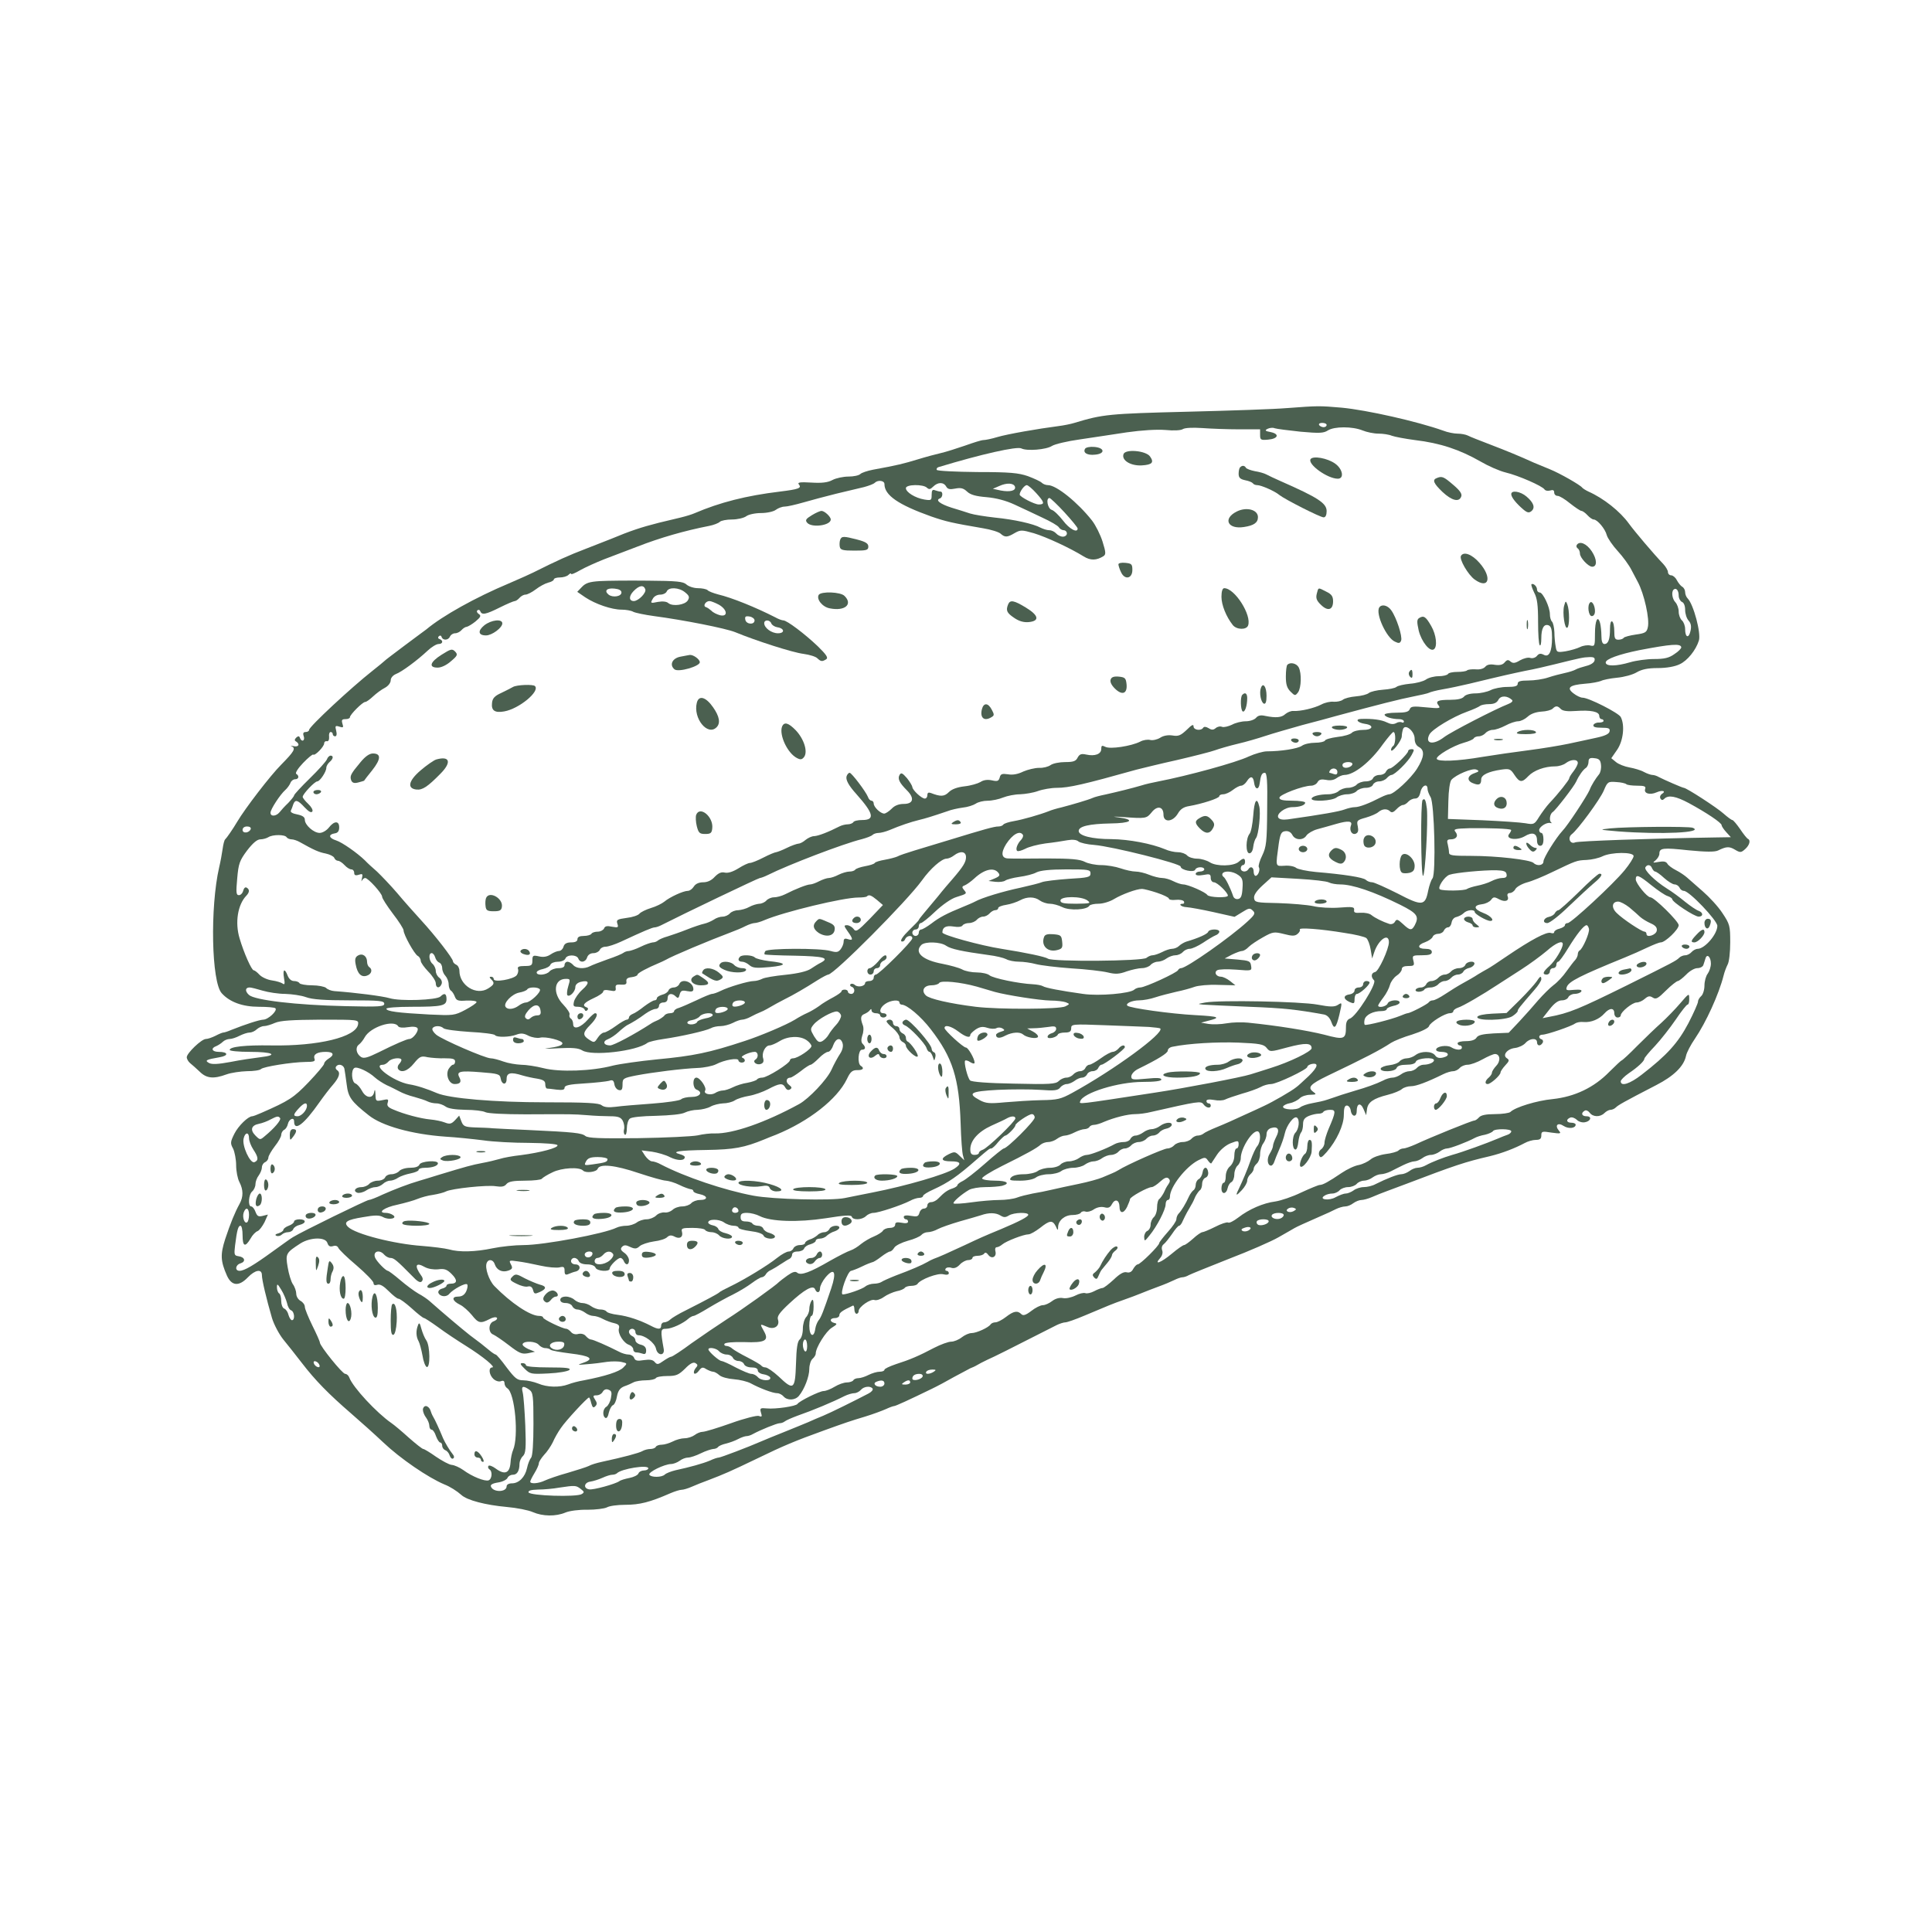  <svg  version="1.0" xmlns="http://www.w3.org/2000/svg"  width="900pt" height="900pt" viewBox="0 0 900 900"  preserveAspectRatio="xMidYMid meet">  <g transform="translate(0,900) scale(0.1,-0.1)" fill="#4b6050" stroke="none"> <path d="M5995 7099 c-55 -5 -264 -12 -465 -17 -364 -9 -393 -12 -525 -52 -16 -5 -50 -12 -75 -15 -93 -12 -237 -37 -284 -51 -26 -8 -56 -14 -65 -14 -9 0 -47 -12 -86 -26 -38 -13 -88 -29 -110 -34 -22 -5 -71 -18 -110 -30 -66 -20 -93 -27 -208 -48 -26 -5 -53 -14 -59 -20 -7 -7 -32 -12 -55 -12 -24 0 -58 -7 -75 -16 -22 -12 -50 -15 -99 -12 -52 3 -65 1 -58 -8 15 -18 0 -23 -88 -34 -157 -19 -279 -50 -398 -101 -11 -5 -40 -14 -65 -20 -25 -6 -70 -17 -100 -24 -83 -21 -134 -38 -225 -76 -11 -4 -63 -25 -115 -45 -81 -31 -132 -54 -246 -111 -18 -9 -54 -25 -114 -51 -155 -65 -309 -151 -384 -214 -6 -4 -51 -38 -101 -75 -49 -37 -92 -69 -95 -73 -3 -3 -27 -23 -55 -45 -99 -78 -295 -260 -295 -275 0 -5 -7 -10 -16 -10 -11 0 -14 -6 -9 -20 7 -21 -10 -29 -18 -7 -3 9 -8 9 -17 1 -8 -8 -9 -14 -1 -18 20 -13 12 -27 -11 -22 -13 3 -17 3 -10 0 21 -10 13 -24 -48 -86 -51 -51 -169 -205 -205 -266 -20 -34 -50 -77 -56 -82 -4 -3 -9 -23 -12 -45 -3 -22 -10 -60 -16 -85 -43 -187 -36 -535 12 -587 37 -41 97 -63 173 -63 39 0 74 -3 77 -7 11 -11 -34 -53 -57 -53 -19 -1 -81 -21 -149 -48 -16 -7 -32 -12 -37 -12 -4 0 -21 -7 -36 -15 -16 -8 -36 -15 -45 -15 -20 0 -89 -66 -89 -85 0 -8 7 -20 15 -27 9 -7 29 -25 45 -40 32 -32 65 -35 125 -13 22 8 65 14 95 15 31 0 60 4 66 10 11 11 142 32 207 33 39 0 47 3 42 15 -7 20 12 32 53 32 36 0 42 -14 12 -32 -11 -7 -20 -17 -20 -23 0 -6 -33 -45 -72 -86 -70 -73 -92 -87 -220 -143 -20 -9 -39 -16 -43 -16 -19 0 -65 -45 -83 -81 -19 -38 -20 -45 -6 -70 7 -15 14 -50 14 -77 0 -28 7 -63 15 -78 19 -37 19 -69 1 -102 -22 -40 -42 -89 -67 -164 -23 -72 -22 -102 8 -170 22 -49 56 -52 98 -8 34 35 65 40 65 10 0 -22 21 -111 47 -200 9 -30 33 -75 52 -99 20 -24 59 -74 87 -110 63 -82 125 -145 229 -235 44 -38 112 -99 150 -135 80 -76 209 -164 285 -196 26 -10 59 -31 79 -49 27 -25 113 -47 211 -56 47 -4 102 -15 122 -24 46 -20 107 -21 152 -2 19 8 64 14 103 13 37 0 78 5 90 11 12 7 50 12 84 12 69 0 116 12 212 54 21 9 44 16 52 16 8 0 29 6 47 14 18 8 53 22 78 31 73 28 99 39 230 102 117 57 174 81 310 130 94 34 123 44 190 64 36 11 79 27 97 35 17 8 34 14 38 14 7 0 70 29 175 80 25 12 72 37 105 56 33 18 67 36 75 40 8 3 22 9 30 14 8 5 31 17 50 26 34 15 82 39 322 161 14 7 33 13 41 13 8 0 48 14 88 31 114 48 130 55 184 74 28 10 64 23 80 30 17 7 53 21 80 31 28 10 61 24 75 31 14 7 31 13 38 13 7 0 20 4 30 10 9 5 94 39 187 76 94 36 197 81 230 100 33 19 67 38 75 43 14 8 43 21 127 58 21 9 50 22 65 30 14 7 34 13 45 13 10 0 27 7 37 15 11 8 28 15 38 15 9 0 32 6 50 14 18 8 51 21 73 29 22 8 59 22 83 31 231 88 276 103 392 130 58 14 117 37 162 61 14 8 38 15 52 15 20 0 26 5 26 21 0 19 4 20 47 13 43 -6 47 -5 35 9 -21 25 -5 40 22 22 23 -15 56 -11 56 6 0 5 -9 9 -20 9 -23 0 -27 15 -5 24 8 3 21 -2 30 -10 8 -9 25 -14 37 -12 28 4 36 28 9 28 -23 0 -28 15 -9 26 6 4 16 0 23 -9 15 -21 49 -22 69 -2 8 8 21 15 28 15 8 0 19 5 25 11 11 11 37 26 188 104 82 42 129 88 139 136 3 16 22 52 42 81 51 75 111 206 133 293 4 17 13 40 19 52 7 12 12 58 12 103 0 77 -2 85 -36 136 -20 31 -62 76 -92 102 -30 26 -63 55 -73 64 -10 9 -33 25 -51 34 -18 9 -37 23 -41 31 -6 10 -18 12 -40 8 -29 -5 -30 -5 -14 8 9 8 17 21 17 30 0 27 16 29 136 16 82 -8 122 -8 137 -1 39 19 52 20 79 4 25 -15 29 -14 48 3 20 18 26 41 13 47 -5 2 -21 22 -37 46 -16 23 -32 42 -36 42 -4 0 -23 14 -41 30 -31 28 -173 120 -185 120 -6 0 -93 38 -116 50 -10 6 -23 10 -30 10 -7 0 -25 6 -40 14 -14 8 -45 17 -67 21 -23 4 -51 15 -63 25 l-22 18 27 39 c29 42 37 115 17 153 -10 19 -149 90 -178 90 -9 0 -28 9 -42 20 -34 26 -19 39 53 45 32 2 65 9 75 13 9 5 43 12 75 15 32 3 73 14 91 25 24 14 52 20 99 20 41 0 80 7 102 18 35 16 75 65 89 110 11 34 -25 169 -52 196 -7 7 -12 20 -12 30 0 9 -6 21 -14 25 -7 4 -18 18 -25 31 -6 12 -18 22 -26 22 -8 0 -15 7 -15 15 0 8 -10 25 -22 38 -45 47 -133 151 -160 188 -41 57 -118 118 -188 149 -13 6 -27 15 -30 19 -9 12 -103 66 -150 85 -25 10 -58 24 -75 31 -66 30 -124 54 -205 85 -47 18 -93 36 -102 41 -10 5 -31 9 -48 9 -16 0 -47 6 -67 14 -121 43 -356 96 -473 107 -104 9 -109 9 -255 -2z m185 -79 c0 -5 -6 -10 -14 -10 -8 0 -18 5 -21 10 -3 6 3 10 14 10 12 0 21 -4 21 -10z m-408 -20 l98 0 0 -26 c0 -23 3 -25 37 -22 47 4 55 26 13 35 -27 5 -29 8 -16 15 10 5 25 7 34 3 9 -3 63 -10 120 -16 89 -8 108 -7 128 6 30 19 114 19 161 0 19 -8 53 -15 74 -15 21 0 49 -4 63 -10 14 -5 62 -14 107 -20 119 -14 210 -45 306 -100 36 -21 88 -44 117 -51 59 -14 171 -63 181 -79 4 -6 15 -8 26 -5 13 4 19 2 19 -9 0 -9 7 -16 16 -16 9 0 35 -16 58 -35 24 -19 48 -35 53 -35 5 0 18 -9 28 -20 10 -11 23 -20 29 -20 17 0 54 -44 61 -73 4 -14 27 -48 51 -74 24 -26 53 -66 64 -88 12 -22 25 -47 29 -55 30 -55 57 -176 47 -213 -5 -23 -13 -27 -56 -33 -28 -4 -53 -11 -56 -15 -3 -5 -14 -9 -25 -9 -16 0 -19 7 -19 39 0 22 -4 43 -10 46 -6 4 -10 -10 -10 -34 0 -49 -8 -71 -26 -71 -9 0 -14 12 -14 38 0 20 -3 47 -6 59 -11 40 -24 13 -24 -49 0 -57 -1 -60 -22 -55 -11 3 -33 0 -47 -7 -14 -7 -45 -16 -68 -20 -39 -6 -42 -5 -46 22 -3 15 -6 45 -6 67 -1 22 -6 44 -11 49 -6 6 -10 21 -10 35 0 33 -32 100 -47 101 -7 0 -13 6 -13 14 0 15 -18 31 -26 24 -2 -3 4 -20 13 -39 14 -26 18 -58 18 -136 0 -56 3 -105 8 -109 4 -4 7 10 7 32 0 47 12 69 34 61 12 -5 16 -20 16 -57 0 -66 -14 -94 -39 -80 -14 7 -22 6 -31 -5 -7 -9 -21 -13 -31 -10 -10 4 -32 -2 -48 -11 -23 -14 -33 -15 -44 -6 -11 10 -17 9 -28 -4 -9 -11 -23 -14 -45 -11 -22 4 -37 1 -45 -9 -8 -9 -25 -14 -45 -12 -18 1 -36 -1 -40 -5 -4 -4 -24 -7 -45 -7 -21 0 -41 -4 -44 -10 -3 -5 -23 -10 -43 -10 -21 0 -48 -7 -60 -16 -12 -8 -45 -17 -73 -19 -29 -3 -57 -9 -64 -15 -7 -6 -35 -11 -63 -13 -28 -2 -57 -9 -65 -15 -8 -7 -35 -14 -61 -16 -25 -2 -53 -9 -61 -16 -8 -6 -27 -10 -42 -9 -15 2 -42 -4 -58 -13 -33 -17 -97 -32 -130 -30 -11 1 -27 -6 -37 -14 -18 -17 -44 -19 -94 -9 -21 5 -34 2 -43 -9 -8 -9 -29 -16 -48 -16 -19 0 -48 -7 -64 -16 -17 -8 -38 -13 -46 -10 -9 4 -22 1 -30 -6 -11 -9 -19 -9 -33 0 -12 7 -21 8 -25 2 -10 -16 -45 -11 -45 6 0 12 -9 7 -32 -16 -28 -26 -38 -31 -67 -26 -21 3 -42 -1 -57 -11 -13 -8 -34 -13 -46 -10 -11 3 -33 0 -47 -8 -42 -21 -140 -36 -162 -24 -16 8 -19 6 -19 -10 0 -24 -30 -35 -70 -26 -23 5 -31 2 -40 -14 -8 -17 -20 -21 -58 -21 -26 0 -57 -6 -68 -14 -11 -8 -35 -14 -54 -13 -19 0 -52 -8 -73 -17 -24 -12 -49 -17 -71 -13 -28 4 -35 2 -39 -15 -5 -17 -11 -19 -37 -13 -20 4 -38 2 -53 -8 -12 -7 -45 -17 -74 -20 -34 -4 -59 -13 -73 -27 -21 -21 -38 -22 -84 -4 -11 4 -16 1 -16 -10 0 -9 -5 -16 -12 -16 -15 0 -58 40 -58 54 -1 6 -12 25 -25 41 -21 24 -27 27 -34 16 -11 -18 -2 -37 34 -73 36 -36 30 -63 -15 -63 -22 0 -42 -7 -56 -22 -13 -13 -29 -23 -35 -23 -17 0 -49 30 -49 47 0 7 -5 13 -10 13 -6 0 -14 8 -17 18 -10 25 -76 112 -85 112 -5 0 -11 -7 -14 -15 -6 -16 8 -43 46 -85 80 -90 87 -120 26 -120 -19 0 -38 -4 -41 -10 -3 -5 -15 -10 -26 -10 -10 0 -27 -4 -37 -9 -55 -28 -100 -45 -119 -46 -12 0 -30 -9 -41 -18 -10 -9 -25 -17 -33 -17 -8 -1 -32 -9 -54 -20 -22 -11 -44 -19 -50 -20 -5 0 -32 -11 -59 -25 -27 -14 -55 -25 -63 -25 -7 0 -31 -11 -53 -25 -26 -16 -48 -23 -63 -20 -16 4 -29 -1 -47 -19 -15 -17 -34 -26 -54 -26 -20 0 -36 -7 -44 -20 -7 -11 -19 -20 -28 -20 -21 0 -84 -29 -109 -50 -11 -9 -39 -23 -63 -30 -23 -7 -47 -19 -53 -26 -6 -8 -33 -17 -60 -20 -44 -6 -49 -9 -43 -27 6 -18 3 -19 -25 -14 -23 5 -33 3 -37 -8 -4 -8 -17 -15 -29 -15 -13 0 -27 -4 -30 -10 -3 -5 -19 -10 -36 -10 -19 0 -29 -5 -29 -15 0 -10 -10 -15 -29 -15 -21 0 -32 -6 -36 -20 -3 -11 -13 -20 -21 -20 -8 0 -26 -7 -39 -16 -16 -11 -34 -14 -55 -9 -27 6 -30 4 -30 -19 0 -23 -4 -26 -36 -26 -27 0 -35 -4 -31 -14 3 -8 0 -21 -6 -29 -15 -19 -107 -35 -107 -18 0 6 -5 11 -12 11 -9 0 -9 -3 0 -12 17 -17 15 -24 -13 -42 -55 -36 -135 13 -135 82 0 12 -7 25 -15 28 -8 4 -15 11 -15 16 0 13 -81 118 -149 192 -31 34 -81 90 -111 126 -30 35 -73 80 -94 100 -22 19 -47 42 -55 51 -37 36 -107 85 -135 94 -35 11 -38 28 -6 33 14 2 20 11 20 28 0 31 -23 31 -48 -1 -11 -14 -30 -25 -43 -25 -28 0 -69 37 -69 61 0 13 -11 20 -35 25 -22 4 -34 11 -30 18 3 6 8 19 11 29 9 24 21 21 53 -14 19 -20 31 -27 36 -19 4 6 -5 22 -19 35 -14 13 -26 28 -26 33 0 13 56 72 68 72 12 0 42 45 42 63 0 8 7 20 15 27 17 14 20 30 5 30 -6 0 -14 -8 -17 -17 -4 -10 -40 -50 -80 -89 -40 -39 -73 -75 -73 -79 0 -4 -12 -19 -27 -35 -16 -15 -34 -35 -41 -44 -16 -19 -42 -21 -42 -2 0 16 45 85 69 106 9 8 20 23 24 33 3 9 13 17 22 17 17 0 20 16 5 25 -6 4 8 26 32 51 23 24 44 41 47 39 7 -8 51 37 51 52 0 7 6 12 13 10 7 -1 11 7 10 21 -2 12 2 22 7 22 6 0 10 -4 10 -10 0 -5 5 -10 11 -10 7 0 9 10 5 26 -6 23 -4 25 15 19 18 -6 20 -4 14 14 -5 17 -2 21 14 21 12 0 21 4 21 9 0 12 59 71 71 71 6 0 22 12 37 26 15 14 39 32 55 40 15 8 27 23 27 35 0 11 10 23 24 29 27 10 99 63 148 109 18 17 41 31 51 31 20 0 23 16 5 23 -8 2 -9 8 -4 13 5 5 11 4 13 -3 6 -18 32 -16 39 2 4 8 14 15 24 15 10 0 23 7 30 15 7 8 18 15 24 15 6 1 25 12 41 25 25 21 27 27 15 35 -8 5 -11 13 -6 17 5 4 11 2 13 -4 7 -19 25 -16 91 17 34 17 65 30 70 30 5 0 15 7 22 15 7 8 19 15 28 15 8 0 30 11 47 24 18 14 44 28 59 32 14 3 26 10 26 15 0 5 13 9 28 9 15 0 33 5 40 12 7 7 12 9 12 5 0 -5 19 3 43 17 23 13 74 36 112 51 39 15 108 41 155 59 105 41 220 74 333 96 21 4 44 13 50 19 6 6 32 11 57 11 25 0 55 7 66 15 10 8 41 15 69 15 28 0 59 7 69 15 11 8 29 15 41 15 12 0 51 9 86 19 35 10 105 29 154 41 50 12 108 26 130 31 22 6 44 14 50 20 14 14 45 11 45 -6 0 -52 64 -96 218 -151 70 -24 96 -30 242 -55 36 -6 72 -17 81 -25 20 -18 31 -18 66 3 27 15 33 15 89 -1 59 -18 169 -69 232 -108 32 -20 60 -19 92 1 12 8 12 17 -4 68 -10 32 -32 76 -49 98 -66 84 -166 165 -205 165 -10 0 -23 5 -29 11 -7 7 -36 20 -65 31 -44 15 -83 19 -236 19 -100 1 -185 5 -188 10 -3 5 1 11 8 13 198 60 366 98 386 87 25 -13 116 -6 143 12 13 8 71 22 129 30 58 9 156 23 219 33 71 10 138 14 180 11 39 -4 72 -2 81 4 9 6 45 8 89 5 41 -3 118 -6 173 -6z m-1364 -267 c7 -12 17 -14 42 -9 26 5 38 2 55 -14 16 -15 41 -22 91 -26 45 -4 90 -16 129 -34 33 -15 92 -43 130 -61 39 -18 74 -38 78 -46 4 -7 15 -13 22 -13 8 0 15 -7 15 -15 0 -8 -8 -15 -19 -15 -10 0 -24 7 -31 15 -7 8 -21 15 -32 15 -11 0 -29 6 -41 12 -33 18 -122 38 -213 47 -44 5 -96 13 -115 19 -19 6 -58 19 -86 27 -53 17 -77 35 -55 43 14 4 16 32 3 32 -5 0 -16 3 -25 6 -12 5 -16 0 -16 -21 0 -26 -2 -27 -34 -22 -42 7 -86 34 -86 53 0 18 81 19 98 2 10 -9 16 -8 29 5 22 22 49 22 61 0z m320 0 c6 -19 -23 -26 -66 -18 l-37 8 30 13 c35 16 67 14 73 -3z m99 -30 c39 -43 41 -53 12 -53 -20 0 -89 36 -89 46 0 14 22 44 33 44 6 0 26 -17 44 -37z m132 -90 c33 -36 61 -70 61 -75 0 -23 -39 -2 -68 37 -19 24 -42 47 -53 50 -19 6 -28 55 -10 55 4 0 36 -30 70 -67z m2861 -388 c0 -12 7 -25 15 -29 9 -3 15 -18 15 -37 0 -18 7 -40 16 -50 11 -12 14 -27 9 -48 -8 -37 -25 -31 -25 8 0 16 -7 34 -15 41 -8 7 -15 25 -15 41 0 15 -7 34 -15 43 -15 15 -20 48 -9 59 12 11 24 -3 24 -28z m12 -240 c1 -5 -13 -20 -32 -32 -25 -18 -47 -23 -95 -23 -34 0 -84 -7 -111 -15 -64 -19 -114 -20 -114 -1 0 16 62 38 155 57 151 29 194 32 197 14z m-404 -62 c-2 -10 -18 -20 -38 -25 -19 -5 -42 -12 -50 -17 -9 -5 -31 -12 -50 -16 -19 -4 -54 -13 -78 -21 -23 -8 -65 -14 -92 -14 -38 0 -50 -4 -50 -15 0 -11 -12 -15 -49 -15 -27 0 -62 -7 -77 -15 -16 -8 -48 -15 -70 -15 -25 0 -47 -6 -54 -15 -8 -10 -30 -15 -65 -15 -58 0 -70 -6 -53 -27 10 -13 2 -14 -59 -8 -59 6 -71 5 -76 -9 -5 -12 -20 -16 -62 -16 -30 0 -55 -4 -55 -9 0 -10 34 -21 68 -21 12 0 22 -5 22 -11 0 -5 -4 -7 -10 -4 -5 3 -18 2 -27 -4 -12 -6 -25 -5 -43 4 -24 12 -67 18 -120 16 -29 -1 -16 -18 19 -23 43 -6 37 -28 -7 -28 -23 0 -47 -6 -54 -13 -7 -8 -38 -17 -68 -20 -30 -4 -56 -11 -58 -17 -2 -5 -23 -10 -46 -10 -23 0 -50 -6 -61 -14 -20 -14 -99 -26 -163 -26 -18 0 -56 -11 -85 -24 -58 -28 -285 -90 -420 -116 -26 -5 -62 -13 -80 -19 -44 -13 -113 -30 -167 -42 -25 -5 -52 -12 -60 -16 -20 -9 -95 -31 -145 -44 -22 -5 -49 -13 -60 -18 -41 -16 -121 -39 -162 -46 -24 -4 -45 -11 -49 -16 -3 -5 -13 -9 -23 -9 -20 0 -66 -13 -226 -62 -55 -17 -129 -39 -165 -50 -36 -11 -72 -23 -80 -28 -9 -4 -35 -11 -58 -15 -23 -4 -44 -10 -47 -15 -3 -5 -23 -11 -45 -15 -22 -4 -42 -11 -46 -16 -3 -5 -15 -9 -27 -9 -12 0 -35 -7 -51 -15 -15 -8 -36 -15 -45 -15 -9 0 -29 -7 -45 -15 -15 -8 -34 -15 -42 -15 -14 0 -66 -20 -117 -46 -16 -8 -39 -14 -52 -14 -12 0 -28 -7 -35 -15 -7 -8 -22 -15 -34 -15 -11 -1 -32 -7 -46 -15 -14 -8 -37 -14 -51 -15 -15 0 -32 -7 -39 -15 -7 -8 -22 -15 -34 -15 -12 0 -30 -6 -41 -14 -11 -7 -31 -16 -45 -19 -14 -3 -50 -15 -80 -27 -30 -12 -71 -26 -90 -32 -19 -5 -39 -14 -45 -19 -5 -5 -16 -9 -25 -9 -8 -1 -33 -9 -55 -20 -22 -11 -47 -19 -55 -20 -9 0 -20 -4 -25 -8 -6 -5 -39 -19 -75 -31 -36 -13 -73 -27 -82 -32 -27 -14 -64 -11 -78 6 -7 8 -19 15 -26 15 -8 0 -14 -7 -14 -15 0 -10 -10 -15 -29 -15 -16 0 -34 -7 -41 -15 -14 -17 -60 -21 -60 -5 0 6 13 13 29 16 17 4 32 12 35 20 3 8 19 14 35 14 16 0 31 6 35 15 7 19 52 19 60 0 8 -22 34 -18 41 5 4 12 15 20 30 20 12 0 25 7 29 15 3 8 15 15 27 15 12 0 45 11 73 24 103 48 145 66 156 66 5 0 18 4 28 9 108 55 455 221 462 221 4 0 21 6 37 14 96 48 352 146 438 167 22 6 44 14 50 20 5 5 18 9 28 9 10 0 33 6 50 13 52 22 100 38 137 47 33 8 59 16 133 41 17 7 50 14 72 17 22 2 49 11 60 18 11 8 36 14 56 14 20 0 53 7 72 15 20 8 56 15 79 15 24 1 61 7 83 15 22 8 62 15 88 15 56 0 126 16 372 85 28 7 113 28 190 45 77 18 156 38 175 45 19 7 67 21 105 30 39 9 97 26 130 37 33 11 110 33 170 50 61 16 133 35 160 43 196 53 299 79 356 90 36 7 71 15 76 18 5 3 34 11 64 16 30 5 86 17 124 26 165 40 194 46 260 60 39 7 99 21 135 30 125 31 135 33 163 34 22 1 28 -3 25 -16z m-384 -184 c5 -5 -3 -13 -19 -19 -59 -23 -265 -129 -298 -154 -51 -39 -91 -31 -68 13 13 24 109 82 176 106 28 10 54 22 60 27 5 4 24 8 42 8 22 0 36 6 43 20 11 21 42 20 64 -1z m227 -42 c9 -9 31 -12 70 -9 70 5 109 -3 109 -23 0 -8 5 -15 10 -15 6 0 10 -4 10 -8 0 -5 -10 -8 -21 -8 -12 1 -24 -5 -26 -11 -3 -9 8 -13 37 -13 34 0 41 -3 38 -17 -2 -12 -21 -21 -63 -30 -33 -7 -91 -20 -130 -28 -38 -8 -122 -22 -185 -30 -63 -8 -160 -22 -215 -31 -116 -20 -207 -23 -212 -9 -4 14 76 61 126 75 22 6 43 15 46 20 3 6 14 10 24 10 10 0 24 7 31 15 7 8 22 15 34 15 12 0 38 9 59 20 20 11 47 20 59 20 12 0 32 10 44 21 15 14 38 22 64 24 23 1 46 7 53 14 14 14 23 14 38 -2z m-681 -138 c0 -18 7 -32 20 -39 28 -15 25 -47 -9 -101 -29 -46 -108 -119 -129 -119 -6 0 -23 -6 -39 -14 -56 -29 -101 -46 -121 -46 -12 0 -33 -5 -49 -11 -24 -9 -101 -23 -264 -46 -24 -3 -39 0 -44 8 -11 17 31 49 65 49 34 0 60 9 60 21 0 5 -27 9 -60 9 -44 0 -60 4 -60 14 0 14 110 56 148 56 11 0 25 7 30 17 7 12 18 14 40 10 18 -4 36 -1 48 8 11 8 27 15 37 15 45 0 122 62 179 143 23 31 45 57 49 57 12 0 11 -57 -1 -65 -5 -3 -10 -12 -10 -18 1 -20 50 43 50 63 0 10 3 25 6 34 10 26 54 -10 54 -45z m868 -122 c2 -16 -2 -35 -9 -44 -15 -18 -36 -51 -44 -73 -12 -28 -103 -167 -127 -191 -29 -31 -88 -125 -88 -142 0 -19 -30 -23 -46 -7 -15 15 -171 33 -291 33 -88 0 -103 2 -103 16 0 9 -3 26 -6 39 -5 17 -2 22 14 22 27 0 37 17 22 35 -11 13 -1 15 66 17 90 1 187 -2 193 -8 2 -2 -2 -10 -8 -18 -21 -25 34 -33 71 -12 36 22 58 15 58 -19 0 -16 6 -25 15 -25 10 0 15 10 15 30 0 17 -4 30 -10 30 -5 0 -10 6 -10 13 0 15 35 38 52 33 7 -1 10 -1 6 1 -13 7 -9 41 5 50 14 9 100 120 110 143 12 27 32 55 45 63 6 4 12 17 12 28 0 16 6 20 28 17 21 -2 28 -9 30 -31z m-108 9 c0 -7 -9 -25 -20 -39 -11 -14 -20 -28 -20 -33 0 -7 -50 -71 -92 -115 -14 -15 -35 -44 -48 -64 -22 -36 -25 -37 -64 -30 -23 4 -113 10 -201 14 l-160 6 2 83 c1 50 7 90 14 99 21 24 97 56 116 48 15 -6 14 -9 -9 -17 -34 -12 -36 -36 -5 -47 27 -11 37 -6 37 18 0 21 33 37 95 46 36 5 42 3 60 -25 24 -36 35 -37 65 -5 25 26 75 45 125 45 17 0 39 7 49 15 25 19 56 19 56 1z m-1050 -5 c0 -12 -29 -23 -41 -15 -5 3 -7 10 -4 15 8 12 45 12 45 0z m-70 -37 c0 -11 -5 -14 -16 -10 -9 3 -18 6 -20 6 -3 0 -2 5 1 10 10 16 35 12 35 -6z m-327 -174 c-1 -152 -4 -175 -23 -215 -12 -24 -19 -49 -16 -54 8 -12 -3 -41 -15 -41 -5 0 -9 9 -9 20 0 21 -15 27 -25 10 -10 -15 -35 -12 -35 5 0 8 5 15 10 15 6 0 10 7 10 15 0 19 -9 19 -29 1 -24 -22 -104 -23 -135 -3 -14 9 -41 17 -59 17 -19 0 -40 7 -47 15 -7 8 -26 15 -42 15 -17 0 -44 6 -61 14 -63 26 -167 46 -249 47 -91 0 -153 16 -153 38 0 22 50 33 147 35 96 1 119 17 41 28 -35 4 -31 5 17 2 109 -8 111 -7 135 22 26 33 55 27 55 -11 0 -38 43 -35 67 5 12 21 27 31 53 35 58 10 140 36 140 46 0 5 8 9 19 9 10 0 30 9 44 20 14 11 31 20 39 20 7 0 19 9 26 20 17 27 30 25 34 -5 4 -34 22 -37 26 -5 5 38 10 50 24 50 10 0 13 -38 11 -170z m1673 117 c4 -4 27 -7 50 -7 34 0 42 -3 38 -15 -8 -21 22 -30 53 -16 27 12 47 6 24 -8 -7 -5 -10 -14 -6 -21 5 -8 10 -9 18 -1 19 19 54 12 114 -20 83 -45 153 -92 153 -103 0 -5 10 -20 22 -33 l21 -23 -64 -1 c-322 -5 -647 -17 -661 -23 -24 -11 -37 22 -16 38 28 21 131 161 149 203 17 41 20 43 58 40 22 -1 43 -6 47 -10z m-926 -22 c0 -9 7 -26 14 -38 18 -27 26 -358 9 -379 -6 -7 -15 -33 -20 -57 -14 -72 -28 -73 -143 -13 -56 28 -109 52 -118 52 -10 0 -23 5 -29 11 -12 12 -103 26 -234 37 -42 4 -83 13 -91 19 -8 7 -32 12 -54 10 -44 -2 -42 -8 -27 103 7 46 12 56 30 58 14 2 26 -4 33 -17 13 -26 51 -27 66 -3 7 10 29 23 50 29 22 6 62 17 89 25 56 16 77 14 68 -8 -8 -22 4 -44 22 -38 12 5 14 14 10 35 -6 26 -3 29 37 40 24 7 50 18 59 26 19 16 41 17 55 3 7 -7 16 -4 29 10 10 11 24 20 30 20 7 0 18 7 25 15 7 8 21 15 31 15 14 0 21 9 26 30 6 31 33 43 33 15z m-5482 -187 c-7 -19 -38 -22 -38 -4 0 10 9 16 21 16 12 0 19 -5 17 -12z m3597 -27 c3 -5 -1 -15 -8 -23 -18 -18 -28 -46 -18 -52 4 -3 21 2 37 10 16 9 58 20 94 25 36 4 82 11 103 15 23 4 43 2 51 -6 8 -6 41 -14 73 -16 85 -7 403 -87 403 -101 0 -16 63 -29 68 -14 5 14 42 15 42 1 0 -5 -9 -10 -20 -10 -11 0 -20 -5 -20 -11 0 -7 12 -9 35 -5 31 6 35 4 35 -14 0 -11 7 -20 15 -20 15 0 64 -47 65 -62 0 -12 -88 -9 -96 3 -8 13 -90 49 -112 49 -9 0 -30 7 -46 15 -15 8 -39 15 -52 15 -14 0 -41 7 -61 15 -19 8 -48 15 -63 15 -15 0 -47 7 -70 15 -23 8 -64 15 -90 15 -26 0 -61 7 -76 15 -23 12 -63 16 -179 16 -82 -1 -162 -1 -177 0 -33 0 -37 25 -11 67 30 46 64 65 78 43z m-3430 -11 c3 -5 14 -10 23 -10 9 0 27 -6 39 -13 64 -36 88 -47 120 -53 19 -4 37 -13 40 -20 3 -8 11 -14 18 -14 6 0 20 -9 30 -20 10 -11 24 -20 32 -20 7 0 13 -7 13 -16 0 -11 6 -14 21 -9 18 6 20 4 15 -17 -3 -12 -3 -17 0 -10 3 6 10 12 15 12 14 0 79 -72 79 -87 0 -8 23 -43 50 -79 28 -36 50 -71 50 -78 0 -20 50 -110 66 -119 8 -4 14 -15 14 -23 0 -8 16 -30 35 -50 19 -19 35 -44 35 -54 0 -24 18 -26 27 -4 4 10 -1 22 -10 29 -10 7 -17 21 -17 32 0 11 -7 26 -15 33 -17 14 -20 50 -4 50 6 0 13 -9 16 -19 3 -11 11 -22 19 -25 8 -3 14 -15 14 -26 0 -12 7 -28 15 -36 8 -9 15 -26 15 -39 0 -13 5 -27 11 -30 6 -4 14 -17 18 -28 7 -18 15 -21 54 -18 26 1 47 -2 47 -7 0 -5 -24 -21 -52 -36 -51 -27 -57 -27 -168 -22 -149 8 -200 15 -200 27 0 5 51 9 118 9 143 0 162 5 162 36 0 26 -10 30 -28 12 -17 -17 -188 -23 -237 -8 -34 10 -160 26 -257 33 -15 1 -33 8 -39 15 -7 6 -37 12 -65 12 -29 0 -56 5 -59 10 -3 6 -15 10 -26 10 -12 0 -23 10 -29 25 -14 37 -24 30 -17 -11 5 -27 3 -33 -6 -26 -7 5 -29 12 -51 15 -21 3 -47 15 -58 27 -10 11 -22 20 -26 20 -10 0 -46 81 -66 149 -22 73 -9 157 32 199 15 16 15 29 1 37 -6 4 -13 -2 -16 -14 -3 -12 -12 -21 -20 -21 -13 0 -14 12 -8 78 6 69 11 83 46 130 27 35 47 52 62 52 12 0 29 5 37 10 20 13 77 13 85 0z m3165 -93 c0 -23 -13 -44 -62 -101 -15 -17 -46 -53 -68 -81 -23 -27 -53 -63 -66 -79 -13 -15 -24 -30 -24 -32 0 -2 -21 -24 -46 -48 -27 -26 -41 -47 -35 -51 6 -3 14 1 17 9 7 18 34 22 34 5 0 -14 -156 -169 -170 -169 -6 0 -10 -7 -10 -15 0 -8 -9 -15 -20 -15 -11 0 -20 -4 -20 -9 0 -15 -32 -22 -47 -10 -7 7 -17 8 -21 4 -4 -4 -1 -10 6 -12 17 -6 15 -33 -3 -33 -8 0 -15 5 -15 10 0 6 -7 10 -15 10 -8 0 -15 -3 -15 -8 0 -4 -17 -16 -37 -27 -21 -11 -52 -29 -68 -42 -17 -12 -41 -26 -55 -32 -14 -6 -40 -20 -57 -31 -41 -25 -162 -76 -233 -99 -166 -55 -240 -70 -410 -86 -80 -8 -172 -21 -205 -29 -98 -26 -249 -31 -323 -12 -35 9 -82 16 -105 16 -23 1 -60 7 -82 15 -22 8 -48 15 -59 15 -26 0 -226 87 -254 110 -13 11 -21 24 -17 30 8 13 38 13 51 0 6 -6 61 -13 122 -17 62 -3 115 -10 118 -15 7 -11 67 -10 99 2 21 8 35 7 57 -5 17 -8 41 -12 53 -9 27 7 105 -13 105 -26 0 -10 -19 -16 -75 -24 -16 -2 9 -2 57 1 65 3 92 1 110 -10 44 -28 253 -4 304 35 7 5 40 13 75 18 83 12 197 38 220 50 10 6 30 10 46 10 15 0 41 7 57 15 15 8 35 15 43 15 8 0 27 6 41 14 15 8 34 17 42 20 8 3 23 10 33 16 38 22 53 30 82 45 39 19 99 54 152 88 24 15 47 27 51 27 27 0 368 343 437 439 39 55 92 101 114 101 9 0 25 7 35 15 30 23 56 19 56 -8z m3110 5 c0 -8 -19 -38 -42 -66 -54 -66 -249 -246 -265 -246 -7 0 -13 -4 -13 -10 0 -5 -11 -12 -25 -16 -14 -3 -25 -11 -25 -16 0 -6 -7 -7 -16 -4 -19 7 -92 -32 -204 -108 -42 -29 -82 -55 -90 -59 -8 -4 -28 -16 -45 -26 -16 -11 -48 -29 -70 -41 -22 -12 -59 -35 -83 -51 -24 -16 -49 -29 -57 -29 -8 0 -16 -4 -19 -9 -6 -9 -87 -51 -99 -51 -3 0 -18 -5 -34 -12 -41 -17 -157 -46 -165 -42 -3 2 -4 13 -1 25 6 22 40 39 79 39 13 0 24 4 24 9 0 5 14 11 30 15 17 3 30 10 30 16 0 16 -50 12 -56 -5 -6 -14 -44 -22 -44 -9 0 3 11 20 24 37 14 18 27 44 31 59 4 15 18 34 31 43 13 8 24 22 24 30 0 10 10 15 30 15 27 0 30 2 24 25 -6 24 -4 25 40 25 34 0 46 4 46 15 0 10 -10 15 -30 15 -38 0 -39 18 -1 31 16 6 32 17 35 25 3 8 15 14 26 14 11 0 23 7 26 15 4 8 12 15 19 15 8 0 15 10 17 22 2 13 11 24 22 26 11 3 26 10 34 18 15 16 52 19 52 5 0 -9 55 -41 72 -41 23 0 3 24 -32 37 -46 18 -48 36 -5 41 16 2 34 11 41 20 10 14 15 15 37 3 28 -15 49 -8 40 14 -3 9 1 15 11 15 8 0 20 8 25 18 5 10 29 24 53 31 24 6 77 28 118 48 113 54 114 55 161 57 24 1 58 9 74 17 41 20 145 21 145 1z m86 -57 c4 -8 10 -15 14 -15 5 0 24 -13 42 -30 18 -16 40 -30 49 -30 9 0 19 -7 23 -15 3 -8 12 -15 20 -15 25 0 156 -138 156 -163 0 -39 -58 -106 -91 -107 -9 0 -22 -7 -29 -15 -7 -8 -20 -15 -29 -15 -9 0 -22 -5 -28 -11 -15 -15 -27 -21 -248 -131 -219 -108 -266 -128 -359 -145 l-30 -6 33 42 c22 28 40 41 57 41 14 0 27 7 30 15 4 8 17 15 29 15 13 0 27 5 31 11 5 8 -6 10 -33 8 -36 -4 -40 -2 -34 14 10 25 60 51 271 137 30 12 77 33 104 46 28 13 55 24 63 24 20 0 83 60 83 80 0 18 -114 130 -132 130 -15 0 -67 64 -68 83 0 26 14 21 73 -27 30 -24 64 -47 75 -50 12 -4 22 -11 22 -15 0 -13 103 -81 123 -81 22 0 22 19 0 27 -10 3 -38 22 -63 42 -24 20 -62 48 -85 62 -57 36 -108 87 -100 99 9 15 25 12 31 -5z m-3046 -20 c10 -12 7 -17 -16 -27 l-29 -12 33 -4 c18 -2 39 1 45 6 7 5 36 13 65 17 30 4 66 13 80 21 18 9 63 14 140 14 103 0 112 -1 112 -19 0 -17 -11 -20 -102 -25 -57 -4 -112 -11 -123 -15 -11 -5 -56 -16 -100 -26 -81 -17 -181 -47 -213 -65 -9 -5 -35 -16 -57 -25 -74 -30 -110 -49 -146 -77 -20 -15 -42 -28 -48 -28 -6 0 -11 -7 -11 -15 0 -8 -7 -15 -15 -15 -8 0 -15 7 -15 15 0 8 7 15 15 15 8 0 15 7 15 15 0 8 4 15 10 15 5 0 36 24 67 54 33 31 74 60 98 67 51 16 50 16 35 34 -10 12 -9 16 5 21 9 4 29 18 44 32 45 42 90 53 111 27z m2368 -7 c3 -13 -3 -18 -20 -18 -13 0 -36 -7 -51 -15 -15 -8 -45 -17 -65 -21 -20 -4 -42 -11 -48 -15 -11 -9 -111 -10 -126 -2 -14 7 21 60 44 68 29 10 160 22 218 21 34 -1 46 -5 48 -18z m-1250 -4 c19 -13 23 -23 20 -62 -2 -35 -7 -48 -21 -50 -10 -2 -20 4 -23 15 -13 38 -35 82 -44 88 -6 4 -8 11 -5 16 9 14 48 11 73 -7z m423 -35 c10 -5 33 -9 52 -9 57 0 155 -33 280 -95 80 -40 89 -54 67 -96 -14 -25 -22 -24 -55 7 -24 22 -29 24 -37 10 -5 -9 -16 -13 -26 -10 -31 10 -67 28 -83 41 -9 8 -31 12 -50 11 -27 -2 -33 1 -31 13 2 14 -7 16 -69 11 -39 -3 -94 0 -122 7 -29 6 -101 12 -162 14 -103 2 -110 3 -113 23 -2 14 11 33 39 59 l42 38 125 -7 c69 -4 133 -11 143 -17z m-801 -48 c30 -10 55 -22 55 -27 0 -5 14 -8 31 -6 18 2 35 -1 39 -7 3 -6 1 -11 -4 -11 -25 0 -9 -15 17 -16 15 -1 71 -11 125 -23 l98 -22 36 22 c30 19 36 20 49 7 13 -12 10 -19 -25 -51 -78 -72 -284 -217 -309 -217 -5 0 -12 -4 -14 -9 -4 -12 -154 -81 -176 -81 -10 0 -23 -5 -28 -10 -18 -18 -165 -31 -239 -20 -107 15 -174 28 -187 36 -6 4 -28 8 -47 9 -65 3 -186 28 -202 42 -8 7 -35 13 -58 13 -24 0 -55 6 -69 14 -15 8 -56 19 -91 26 -93 17 -134 53 -99 88 17 17 90 15 116 -4 22 -15 73 -26 197 -43 34 -4 70 -13 82 -19 12 -7 39 -12 60 -12 21 0 56 -5 78 -11 22 -6 96 -15 165 -20 69 -4 145 -13 170 -19 36 -9 54 -8 89 5 24 8 56 15 71 15 15 0 33 7 40 15 7 8 22 15 34 15 11 0 30 7 40 15 11 8 30 15 42 15 12 0 27 7 34 15 7 8 21 15 32 15 11 0 39 13 62 28 22 15 49 31 59 35 9 3 17 11 17 17 0 14 -47 13 -52 -1 -3 -10 -45 -29 -103 -46 -11 -4 -26 -13 -33 -20 -7 -7 -22 -13 -32 -13 -10 0 -31 -7 -46 -15 -16 -8 -36 -15 -44 -15 -9 0 -22 -6 -29 -12 -15 -16 -438 -19 -459 -4 -13 9 -103 28 -217 46 -96 15 -275 64 -275 76 0 24 16 33 50 28 23 -4 40 -2 44 5 4 6 18 11 30 11 13 0 29 7 36 15 7 8 20 15 30 15 10 0 23 7 30 15 7 8 19 15 26 15 8 0 14 4 14 10 0 5 17 12 38 15 20 3 49 13 64 21 33 18 68 17 92 -1 11 -8 32 -15 46 -15 15 0 41 -7 59 -16 34 -17 115 -13 126 7 4 5 23 9 43 9 20 0 53 10 72 22 37 22 104 47 130 47 8 0 40 -8 70 -18z m-1304 -34 l27 -23 -62 -65 c-57 -58 -64 -62 -75 -46 -7 9 -21 17 -30 17 -16 0 -15 -3 3 -29 26 -36 26 -44 1 -36 -15 5 -20 2 -20 -12 0 -10 -7 -26 -14 -35 -11 -14 -19 -16 -47 -8 -47 14 -296 13 -304 -1 -4 -6 -5 -12 -3 -15 3 -2 66 -5 141 -6 134 -3 162 -10 122 -32 -11 -5 -33 -19 -48 -29 -18 -12 -60 -22 -118 -28 -50 -5 -99 -13 -109 -19 -10 -5 -27 -10 -38 -10 -26 0 -119 -28 -155 -46 -16 -8 -34 -14 -40 -14 -6 0 -38 -13 -71 -29 -34 -16 -71 -32 -83 -36 -13 -3 -23 -11 -23 -16 0 -5 -9 -9 -19 -9 -11 0 -23 -5 -26 -11 -4 -5 -17 -14 -28 -20 -12 -5 -29 -13 -37 -19 -74 -48 -171 -100 -188 -100 -30 0 -37 19 -10 29 13 5 35 20 49 33 15 14 33 28 40 32 24 12 54 30 86 54 17 12 38 22 47 22 9 0 16 7 16 15 0 8 9 15 20 15 13 0 20 7 20 20 0 22 20 26 38 8 10 -10 14 -8 18 9 5 18 11 21 35 16 21 -4 29 -2 29 9 0 34 -55 53 -66 23 -4 -8 -15 -15 -25 -15 -11 0 -22 -6 -25 -14 -3 -8 -16 -17 -30 -20 -13 -4 -24 -11 -24 -16 0 -6 -5 -10 -11 -10 -6 0 -28 -13 -48 -28 -20 -16 -44 -32 -53 -35 -10 -4 -18 -11 -18 -17 0 -5 -5 -10 -10 -10 -6 0 -29 -13 -52 -30 -22 -16 -47 -30 -54 -30 -8 0 -21 -11 -30 -25 -15 -23 -17 -23 -40 -8 -31 20 -30 33 6 69 28 28 39 54 22 54 -4 0 -19 -13 -33 -29 -33 -38 -69 -50 -69 -22 0 11 -5 23 -11 26 -6 4 -8 12 -6 19 3 6 -11 27 -29 46 -51 52 -44 120 12 120 21 0 21 -2 11 -35 -6 -19 -7 -38 -4 -41 10 -11 37 17 37 37 0 12 10 21 25 25 40 10 43 -5 8 -36 -18 -16 -35 -41 -39 -55 -5 -22 -3 -25 19 -25 14 0 27 -6 30 -12 2 -8 8 -9 13 -4 5 5 4 11 -3 13 -24 9 -13 22 32 43 25 11 45 25 45 31 0 7 11 9 30 5 26 -5 30 -3 28 12 -2 13 3 17 25 15 21 -1 27 2 25 15 -2 12 5 18 25 20 15 2 27 7 27 12 0 7 45 31 100 54 8 3 22 10 30 14 32 19 204 91 305 129 22 8 53 21 68 29 16 8 35 14 42 14 8 0 29 6 47 14 90 38 366 105 437 105 18 0 36 2 39 5 10 10 20 6 48 -17z m980 -2 c17 -13 12 -14 -53 -15 -58 0 -73 3 -73 15 0 21 99 21 126 0z m2524 -32 c19 -16 41 -35 50 -44 10 -9 31 -22 49 -30 23 -10 31 -20 29 -34 -3 -21 -48 -35 -48 -16 0 6 -4 11 -9 11 -13 0 -101 58 -130 87 -26 25 -22 53 7 53 10 0 33 -12 52 -27z m-188 -100 c4 -18 -30 -95 -44 -101 -4 -2 -8 -10 -8 -17 0 -8 -6 -20 -12 -27 -7 -7 -25 -31 -41 -53 -15 -22 -42 -51 -60 -64 -17 -13 -49 -45 -71 -70 -21 -25 -61 -70 -88 -99 l-50 -53 -70 -3 c-52 -3 -73 -8 -80 -20 -6 -10 -23 -16 -48 -16 -22 0 -40 -4 -40 -10 0 -5 5 -10 10 -10 6 0 10 -4 10 -10 0 -13 -26 -13 -49 1 -20 13 -71 5 -71 -11 0 -6 11 -10 24 -10 35 0 42 -18 10 -26 -19 -5 -31 -2 -39 10 -15 20 -65 21 -91 1 -10 -8 -29 -15 -40 -15 -12 0 -27 -6 -34 -14 -6 -8 -28 -16 -47 -18 -20 -2 -38 -9 -41 -15 -6 -19 67 -17 74 2 4 10 20 15 45 15 26 0 42 5 45 15 7 16 84 22 84 6 0 -11 -25 -21 -50 -21 -9 0 -23 -7 -30 -15 -7 -8 -22 -15 -34 -15 -11 0 -30 -7 -40 -15 -11 -8 -28 -15 -39 -15 -10 0 -31 -6 -45 -14 -30 -15 -81 -33 -127 -46 -16 -5 -46 -14 -65 -20 -19 -7 -48 -16 -65 -22 -16 -6 -49 -13 -72 -17 -23 -4 -49 -13 -57 -20 -17 -14 -82 -11 -79 4 1 5 15 13 32 16 16 3 37 14 46 23 9 9 31 16 48 16 30 1 31 2 13 15 -26 20 -11 35 67 73 178 85 247 121 297 154 14 9 58 27 99 39 43 14 76 30 78 39 5 17 74 60 97 60 9 0 16 4 16 9 0 5 10 13 22 17 21 6 114 60 188 109 19 12 67 43 107 69 39 25 92 64 118 86 43 38 75 51 75 32 0 -20 -36 -79 -62 -102 -31 -27 -35 -40 -13 -40 8 0 15 7 15 15 0 8 7 15 15 15 8 0 15 7 15 15 0 8 4 15 9 15 4 0 25 28 46 63 40 65 73 107 86 107 4 0 9 -8 11 -17z m-1138 -19 c49 -7 94 -18 101 -24 7 -6 16 -29 20 -53 l7 -42 10 30 c20 59 68 91 68 46 0 -32 -48 -136 -64 -139 -19 -4 -21 -23 -5 -39 14 -14 -84 -170 -113 -178 -12 -5 -18 -16 -18 -38 0 -59 -8 -62 -101 -37 -76 19 -216 42 -355 56 -27 3 -72 2 -100 -3 -27 -5 -65 -6 -84 -3 l-35 6 30 8 c65 16 56 21 -55 27 -116 6 -307 33 -318 44 -11 10 21 25 55 25 18 0 52 6 75 14 24 8 68 19 98 26 30 6 69 17 85 23 17 6 66 11 110 9 l80 -2 -25 20 c-14 11 -33 20 -42 20 -22 0 -34 20 -18 30 7 5 47 6 88 3 73 -6 74 -6 70 18 -3 22 -9 24 -63 29 l-60 5 34 18 c19 9 40 17 47 17 7 0 21 8 31 19 10 10 40 30 67 45 46 26 52 26 97 15 38 -10 51 -10 63 0 9 7 14 17 11 21 -6 10 95 3 209 -16z m1706 -143 c0 -15 -7 -36 -15 -47 -8 -10 -15 -35 -15 -55 0 -20 -7 -42 -15 -49 -8 -7 -15 -18 -15 -26 0 -7 -20 -53 -45 -101 -48 -91 -99 -148 -217 -239 -55 -43 -98 -57 -98 -31 0 6 17 23 37 37 43 29 73 57 73 68 0 4 22 31 50 60 27 29 70 84 96 122 26 39 51 70 55 70 5 0 9 12 8 28 0 26 -1 26 -42 -22 -23 -27 -62 -67 -87 -90 -25 -22 -76 -71 -113 -108 -37 -38 -70 -68 -73 -68 -2 0 -28 -24 -57 -53 -71 -73 -161 -116 -264 -127 -74 -7 -175 -38 -197 -60 -5 -5 -38 -10 -72 -10 -42 0 -65 -5 -74 -15 -7 -8 -17 -15 -22 -15 -11 0 -206 -79 -274 -111 -23 -10 -48 -19 -56 -19 -8 0 -18 -4 -24 -10 -5 -5 -32 -13 -59 -16 -28 -4 -59 -15 -70 -25 -12 -10 -36 -22 -55 -26 -19 -3 -55 -20 -80 -37 -62 -42 -88 -56 -102 -56 -6 0 -45 -16 -86 -35 -41 -20 -95 -38 -121 -42 -56 -7 -123 -36 -173 -75 -21 -16 -42 -27 -47 -23 -6 3 -33 -6 -60 -20 -28 -14 -55 -25 -60 -25 -5 0 -25 -13 -43 -30 -18 -16 -37 -30 -42 -30 -5 0 -31 -18 -57 -40 -49 -41 -86 -56 -55 -21 10 11 14 25 10 36 -4 11 -2 22 7 29 8 6 25 28 39 48 14 21 28 38 33 38 4 0 12 10 17 23 6 12 14 30 20 40 5 9 15 25 20 35 6 9 14 27 19 39 6 11 15 24 20 28 6 3 11 17 11 30 0 12 7 26 16 29 9 3 14 15 12 26 -4 28 -22 26 -26 -2 -2 -13 -10 -27 -18 -31 -8 -4 -14 -17 -14 -27 0 -10 -5 -22 -11 -25 -5 -4 -15 -17 -20 -28 -15 -34 -36 -68 -48 -80 -6 -6 -11 -18 -11 -27 0 -8 -18 -35 -40 -59 -22 -25 -40 -48 -40 -52 0 -12 -88 -99 -100 -99 -5 0 -14 -9 -21 -21 -7 -14 -17 -19 -30 -16 -14 4 -33 -7 -61 -34 -23 -21 -46 -39 -52 -39 -6 0 -24 -7 -39 -15 -15 -8 -34 -12 -41 -9 -8 3 -29 -2 -46 -11 -18 -9 -44 -15 -58 -12 -17 3 -35 -2 -51 -14 -13 -10 -32 -19 -43 -19 -11 0 -35 -12 -54 -27 -26 -20 -38 -23 -46 -15 -18 18 -36 15 -72 -13 -18 -14 -40 -25 -49 -25 -9 0 -18 -4 -22 -9 -9 -15 -66 -41 -89 -41 -12 0 -32 -9 -46 -20 -14 -11 -36 -20 -49 -20 -13 0 -49 -13 -80 -29 -70 -37 -112 -55 -178 -76 -29 -10 -53 -21 -53 -26 0 -5 -10 -9 -22 -9 -13 0 -36 -7 -52 -15 -15 -8 -37 -15 -47 -15 -10 0 -21 -4 -24 -10 -3 -5 -17 -10 -30 -10 -14 0 -39 -9 -57 -20 -18 -11 -41 -20 -51 -20 -19 0 -114 -47 -122 -60 -7 -11 -102 -25 -143 -21 -31 3 -33 1 -27 -20 6 -18 4 -21 -10 -15 -9 3 -66 -11 -130 -34 -62 -22 -121 -40 -132 -40 -10 0 -27 -7 -37 -15 -11 -8 -32 -15 -47 -15 -15 0 -40 -7 -55 -15 -16 -8 -39 -15 -51 -15 -12 0 -25 -4 -28 -10 -3 -6 -15 -10 -26 -10 -10 0 -27 -4 -37 -10 -16 -9 -87 -28 -189 -50 -23 -5 -50 -13 -60 -19 -10 -5 -54 -19 -98 -32 -44 -12 -92 -29 -107 -36 -29 -14 -68 -17 -68 -5 0 4 9 22 20 40 11 18 20 38 20 45 0 7 11 24 24 39 14 14 32 41 41 59 8 19 25 49 38 67 22 33 123 142 131 142 2 0 7 -12 10 -26 6 -21 10 -24 19 -15 9 9 9 16 -1 31 -11 17 -10 20 7 20 11 0 24 7 29 17 6 10 16 14 27 9 14 -5 16 -13 11 -38 -3 -18 -13 -36 -21 -41 -17 -9 -20 -43 -5 -52 6 -4 13 7 16 24 4 16 12 32 19 35 7 2 16 21 19 41 5 26 14 39 34 47 15 5 35 14 44 19 10 5 36 9 57 9 22 0 43 5 46 10 3 6 28 10 54 10 41 0 52 5 82 34 24 25 39 32 49 26 11 -7 12 -11 0 -24 -7 -9 -10 -20 -6 -24 4 -4 14 2 22 13 12 16 18 18 34 7 11 -6 25 -12 32 -12 6 0 19 -7 29 -16 10 -9 40 -17 68 -19 28 -2 63 -11 78 -19 42 -23 103 -46 123 -46 10 0 23 -7 30 -15 17 -20 54 -19 72 3 25 30 48 89 48 125 0 19 7 40 15 47 8 7 15 18 15 24 -1 27 48 105 75 121 24 15 27 19 12 22 -24 6 -22 23 3 23 11 0 20 6 20 13 0 12 12 21 63 45 4 2 7 -6 7 -17 0 -12 5 -21 10 -21 6 0 10 6 10 13 0 19 56 58 74 51 8 -3 28 3 43 14 15 11 43 23 60 27 18 3 35 11 38 16 4 5 17 9 30 9 13 0 26 4 29 9 13 21 95 52 120 45 16 -4 26 -2 26 5 0 6 -5 11 -11 11 -5 0 -7 5 -4 10 4 6 16 8 27 4 13 -4 26 1 39 15 11 12 29 21 39 21 11 0 20 5 20 10 0 6 11 10 24 10 14 0 28 5 31 11 5 6 11 4 19 -7 16 -21 40 -9 33 17 -3 11 0 19 6 19 6 0 18 6 26 13 19 16 100 47 122 47 9 0 33 14 54 30 45 36 58 37 73 8 9 -21 11 -21 11 -4 1 31 31 56 67 56 18 0 36 5 39 11 4 6 14 8 22 5 8 -3 25 1 38 10 15 10 34 14 50 10 18 -5 27 -1 35 15 14 26 34 20 35 -11 0 -34 19 -35 35 -3 7 16 14 32 14 37 1 11 83 56 101 56 7 0 25 12 40 26 20 18 31 22 39 14 8 -8 7 -15 -2 -28 -7 -9 -16 -27 -21 -39 -6 -11 -15 -24 -20 -28 -6 -3 -11 -21 -11 -39 0 -19 -7 -39 -15 -46 -8 -7 -15 -23 -15 -35 0 -13 -7 -25 -15 -29 -8 -3 -15 -16 -15 -28 1 -22 2 -22 25 7 34 41 75 120 75 145 0 11 5 20 10 20 6 0 10 7 10 15 0 46 74 140 132 170 30 15 34 15 45 -1 7 -10 14 -16 16 -13 1 2 14 21 27 41 15 22 40 43 62 52 36 14 38 13 38 -5 0 -10 -4 -19 -10 -19 -5 0 -10 -15 -10 -33 0 -20 -8 -39 -20 -50 -12 -10 -20 -29 -20 -47 0 -16 -4 -30 -10 -30 -5 0 -10 -12 -10 -26 0 -30 23 -28 29 2 2 10 9 23 17 27 8 4 14 21 14 36 0 16 7 34 15 41 8 7 15 22 15 35 0 43 50 125 77 125 17 0 17 -48 0 -69 -8 -9 -21 -38 -31 -66 -16 -46 -37 -95 -57 -137 -15 -30 -10 -30 16 -2 14 15 25 35 25 44 0 10 7 23 15 30 8 7 15 18 15 25 0 7 7 18 15 25 8 7 15 27 15 44 0 17 7 40 15 50 8 11 15 30 15 42 0 14 8 25 21 29 32 10 42 -7 24 -41 -8 -16 -15 -35 -15 -42 0 -7 -7 -23 -15 -36 -15 -23 -11 -56 6 -56 5 0 12 8 15 18 3 9 13 35 23 57 10 22 22 56 26 75 8 37 42 83 56 74 15 -9 10 -54 -7 -71 -16 -17 -16 -78 1 -78 6 0 11 16 13 35 2 19 8 39 13 45 5 5 9 22 9 37 0 22 7 31 28 40 15 6 35 10 44 10 10 0 20 3 23 9 4 5 17 9 31 9 28 0 28 -8 -7 -89 -10 -24 -19 -53 -19 -64 0 -11 -7 -25 -16 -31 -9 -7 -12 -18 -9 -28 6 -14 11 -12 35 15 47 54 80 126 80 173 0 32 4 44 14 44 8 0 16 -10 18 -22 4 -31 28 -35 28 -4 0 36 18 42 32 9 l12 -28 4 28 c4 32 29 50 97 67 28 7 57 19 66 27 8 7 27 13 42 13 24 0 75 19 150 56 16 8 37 14 47 14 9 0 23 7 30 15 7 8 23 15 37 15 13 0 44 11 69 25 25 14 51 25 58 25 24 0 28 -32 6 -55 -11 -12 -20 -26 -20 -32 0 -6 -7 -16 -15 -23 -17 -14 -20 -30 -5 -30 14 0 60 41 60 54 0 5 10 20 22 33 19 20 20 25 8 33 -23 14 1 44 37 48 17 2 39 12 49 23 20 23 54 25 54 4 0 -18 16 -20 26 -3 4 6 2 14 -4 16 -17 5 -15 22 3 22 21 0 137 40 152 52 7 5 25 9 40 7 35 -3 73 13 97 40 24 27 46 27 46 1 0 -11 7 -20 15 -20 8 0 15 4 15 10 0 16 54 60 74 60 11 0 28 8 38 17 15 13 23 15 37 6 15 -10 25 -4 62 33 24 24 49 43 55 44 5 0 23 14 39 30 16 17 39 30 52 30 13 0 26 7 28 15 3 8 7 22 10 31 7 23 25 6 25 -25z m-3420 -107 c30 -9 69 -20 85 -25 55 -15 207 -39 259 -40 28 0 60 -4 71 -8 19 -8 19 -8 -2 -19 -26 -14 -312 -15 -418 -2 -121 15 -216 37 -232 53 -23 22 -9 47 26 47 16 0 33 5 36 11 9 13 99 4 175 -17z m-3326 -19 c27 -8 74 -15 105 -15 31 -1 74 -7 96 -15 29 -11 87 -15 203 -15 140 0 162 -2 162 -16 0 -13 -22 -15 -182 -11 -230 5 -421 28 -448 52 -20 18 -18 35 3 35 7 0 34 -7 61 -15z m1291 6 c7 -12 -45 -61 -65 -61 -8 0 -24 -7 -34 -15 -23 -17 -52 -20 -61 -5 -11 17 29 59 63 66 18 3 35 10 38 15 7 12 51 12 59 0z m955 -61 c0 -11 -48 -25 -56 -17 -4 3 -3 10 1 16 8 14 55 14 55 1z m720 0 c0 -5 5 -10 10 -10 25 0 90 -55 136 -115 102 -132 132 -228 139 -438 2 -71 7 -138 11 -150 l6 -22 -22 21 c-20 20 -24 20 -51 7 -40 -20 -36 -33 11 -33 46 0 51 -11 16 -34 -42 -27 -223 -80 -381 -111 -44 -9 -102 -20 -130 -26 -62 -13 -336 -6 -425 11 -134 25 -319 87 -432 146 -14 8 -33 14 -41 14 -8 0 -22 12 -32 26 l-16 25 48 -6 c26 -4 65 -15 85 -26 35 -17 68 -17 68 1 0 4 -10 10 -22 13 -44 12 -8 18 123 20 129 2 176 11 269 49 14 6 39 16 55 22 154 63 285 166 330 259 16 34 25 42 48 42 27 -1 35 9 17 20 -17 10 -12 75 5 75 18 0 19 12 4 27 -8 8 -8 20 -2 40 6 15 7 37 2 48 -12 32 -10 45 9 52 9 4 20 11 24 17 5 7 8 7 8 -1 0 -7 9 -13 20 -13 11 0 20 -4 20 -10 0 -5 7 -10 15 -10 8 0 15 5 15 10 0 6 -7 10 -15 10 -22 0 -18 25 8 43 25 18 67 22 67 7z m-1672 -38 c3 -16 -2 -22 -15 -22 -11 0 -24 -5 -31 -12 -8 -8 -15 -9 -23 -1 -7 7 -3 18 13 37 27 31 52 30 56 -2z m872 8 c0 -11 -48 -25 -56 -17 -4 3 -3 10 1 16 8 14 55 14 55 1z m528 -31 c1 -8 -9 -28 -22 -42 -14 -15 -30 -36 -36 -47 -6 -11 -19 -24 -29 -30 -16 -8 -22 -4 -39 23 -18 31 -18 34 -2 54 21 26 90 64 110 61 8 -2 16 -10 18 -19z m-598 2 c0 -5 -15 -12 -34 -15 -19 -4 -36 -11 -38 -16 -4 -13 -42 -17 -46 -5 -1 6 8 11 22 13 13 2 30 10 36 18 13 15 60 20 60 5z m-1652 -43 c-9 -59 -185 -102 -405 -98 -120 2 -193 -6 -193 -21 0 -5 42 -9 94 -9 107 0 136 -15 49 -25 -32 -4 -95 -13 -139 -22 -59 -11 -87 -12 -100 -5 -22 12 -14 16 49 27 43 7 41 25 -4 25 -32 0 -39 17 -11 27 9 4 23 13 30 20 7 7 22 13 32 13 10 0 31 7 46 15 16 8 37 15 47 15 10 0 25 7 33 15 9 8 24 15 34 15 10 0 33 7 51 15 26 11 79 14 212 15 177 0 178 0 175 -22z m187 -9 c4 -6 22 -8 45 -4 24 4 41 2 45 -5 7 -12 -21 -50 -38 -50 -11 0 -63 -22 -145 -63 -49 -24 -67 -29 -80 -21 -23 15 -28 45 -10 58 8 6 20 21 27 34 26 48 136 84 156 51z m3498 -3 c26 -2 50 -5 52 -7 20 -21 -215 -193 -410 -300 -53 -29 -69 -33 -145 -34 -47 -1 -123 -6 -169 -10 -72 -7 -89 -5 -117 10 -60 32 -43 41 84 48 64 3 153 3 197 0 67 -5 83 -3 94 11 7 9 21 16 30 16 10 0 26 7 37 15 10 8 26 15 35 15 9 0 19 7 23 15 3 8 15 15 26 15 11 0 23 7 26 15 4 8 10 15 15 15 13 0 109 72 109 82 0 13 -17 9 -30 -7 -7 -8 -19 -15 -26 -15 -8 0 -33 -13 -56 -30 -22 -16 -47 -30 -53 -30 -7 0 -15 -7 -19 -15 -3 -8 -14 -15 -24 -15 -11 0 -25 -7 -32 -15 -7 -8 -21 -15 -32 -15 -11 0 -27 -7 -36 -16 -14 -14 -41 -16 -209 -12 -121 2 -197 8 -204 15 -12 12 -30 85 -23 92 3 3 14 0 24 -7 13 -8 20 -8 20 -2 0 18 -30 70 -40 70 -13 0 -100 80 -100 91 0 17 31 9 64 -16 34 -26 56 -32 56 -16 0 5 12 16 26 26 19 12 32 14 53 7 15 -5 34 -6 42 -2 8 5 21 4 29 -1 12 -7 11 -10 -7 -15 -13 -4 -23 -10 -23 -15 0 -16 17 -18 44 -3 32 16 67 18 82 5 15 -14 62 -22 69 -12 3 6 -7 17 -22 25 l-28 15 30 1 c17 0 47 3 68 6 29 5 37 3 37 -9 0 -8 -9 -17 -20 -20 -11 -3 -20 -10 -20 -17 0 -13 43 -3 48 11 2 5 17 9 33 9 22 0 29 5 29 20 0 19 5 20 158 14 86 -3 179 -7 205 -8z m-1595 -62 c12 -8 22 -21 22 -27 0 -14 -64 -57 -85 -57 -8 0 -15 -4 -15 -9 0 -14 -106 -81 -129 -81 -11 0 -22 -4 -25 -9 -3 -4 -23 -11 -44 -15 -22 -3 -52 -13 -68 -21 -16 -8 -37 -15 -47 -15 -9 0 -26 -5 -36 -12 -20 -12 -56 -4 -46 12 8 13 -24 60 -41 60 -19 0 -18 -49 1 -56 31 -12 16 -34 -23 -34 -21 0 -43 -5 -49 -11 -6 -6 -67 -15 -134 -20 -68 -5 -145 -11 -172 -15 -33 -4 -52 -2 -64 7 -12 11 -71 14 -262 14 -237 0 -448 18 -506 43 -44 19 -92 35 -130 41 -72 13 -176 91 -121 91 8 0 19 7 26 15 13 16 60 21 60 7 0 -4 -5 -13 -11 -19 -6 -6 -8 -16 -5 -22 14 -21 45 -11 74 25 27 33 34 36 64 29 18 -3 54 -6 81 -5 36 0 47 -3 47 -15 0 -8 -4 -15 -10 -15 -5 0 -14 -10 -21 -21 -14 -28 3 -69 29 -69 26 0 33 10 22 31 -15 28 2 32 100 24 80 -6 89 -9 92 -28 5 -31 28 -34 28 -3 0 29 20 33 74 16 17 -5 48 -12 69 -15 28 -5 37 -11 37 -25 0 -11 3 -20 8 -21 4 0 24 -2 45 -5 27 -3 37 -1 37 9 0 11 23 16 93 20 50 3 102 9 114 12 17 6 22 2 25 -16 2 -13 11 -25 21 -27 13 -3 17 3 17 26 0 28 3 30 63 42 79 15 216 32 287 35 30 1 69 9 85 17 40 21 105 32 105 18 0 -5 7 -10 15 -10 18 0 20 16 3 23 -14 5 34 27 58 27 16 0 19 -26 3 -36 -16 -10 6 -28 26 -20 11 4 14 12 10 26 -8 24 10 60 30 60 8 0 29 9 47 20 39 24 95 26 126 4z m167 -14 c4 -13 0 -31 -11 -48 -10 -15 -29 -49 -41 -76 -22 -47 -105 -134 -150 -159 -159 -87 -310 -139 -393 -137 -19 1 -55 -3 -80 -9 -25 -5 -149 -11 -276 -13 -181 -2 -234 0 -247 10 -17 14 -50 18 -267 28 -74 3 -148 7 -165 8 -16 2 -54 3 -83 4 -47 2 -54 5 -63 29 l-10 26 -19 -21 c-17 -18 -25 -20 -48 -11 -15 6 -45 12 -67 14 -45 4 -124 25 -172 46 -25 10 -32 18 -27 32 5 17 2 18 -25 12 -30 -6 -31 -5 -32 27 -1 23 -3 26 -6 11 -6 -33 -39 -29 -57 6 -9 16 -22 31 -31 34 -17 7 -21 62 -4 72 12 8 66 -17 95 -44 12 -11 37 -27 55 -36 19 -8 45 -22 59 -29 14 -8 45 -20 70 -26 25 -7 53 -16 62 -21 10 -5 28 -9 41 -9 13 0 32 -7 43 -15 12 -9 44 -14 92 -15 40 0 82 -5 93 -11 12 -6 87 -10 187 -10 225 1 219 1 287 -4 33 -3 81 -5 107 -5 38 0 50 -5 59 -21 6 -12 9 -30 6 -40 -3 -10 -1 -22 4 -25 5 -3 9 10 9 29 0 19 6 40 14 46 8 7 58 12 122 13 66 2 119 7 134 15 14 7 41 13 60 13 19 1 46 7 60 15 14 8 40 14 58 15 18 0 43 6 55 14 12 8 42 17 66 21 24 4 64 18 89 31 53 28 68 30 80 8 6 -11 14 -14 22 -9 10 6 9 11 -4 21 -18 13 -14 34 6 34 5 0 27 14 48 30 21 17 42 30 46 30 5 0 22 14 38 30 16 17 36 30 43 30 8 0 19 14 24 30 13 35 35 39 44 10z m1975 -21 c16 -20 17 -20 98 2 83 22 112 21 112 -4 0 -15 -103 -65 -190 -92 -30 -10 -73 -23 -95 -30 -40 -13 -306 -64 -445 -85 -366 -56 -353 -55 -348 -40 13 39 177 90 291 90 57 0 87 4 87 11 0 8 -21 9 -70 4 -64 -6 -70 -5 -70 11 1 11 14 26 33 35 92 45 137 73 137 85 0 8 10 16 23 18 72 15 207 23 307 19 98 -4 117 -8 130 -24z m197 -131 c-25 -23 -51 -48 -59 -53 -22 -18 -111 -69 -148 -86 -19 -9 -64 -30 -100 -46 -36 -17 -90 -41 -120 -53 -30 -12 -59 -26 -64 -31 -6 -5 -18 -9 -27 -9 -9 0 -22 -7 -29 -15 -7 -8 -25 -15 -40 -15 -15 0 -33 -7 -40 -15 -7 -8 -21 -15 -32 -15 -17 0 -189 -76 -228 -101 -8 -5 -22 -12 -30 -15 -8 -3 -28 -12 -45 -19 -16 -7 -66 -21 -110 -30 -44 -9 -100 -21 -125 -27 -25 -6 -65 -14 -90 -18 -25 -5 -58 -13 -73 -19 -16 -6 -52 -11 -82 -11 -29 0 -88 -5 -130 -11 -42 -6 -79 -8 -83 -5 -5 6 36 42 72 63 12 7 46 13 76 13 30 0 65 3 78 6 40 11 23 24 -32 24 -30 0 -58 4 -61 10 -3 5 38 31 92 58 117 58 162 83 181 100 7 6 23 12 35 12 12 0 31 7 41 15 11 8 27 15 37 15 9 0 30 7 45 15 16 8 37 15 46 15 9 0 20 5 23 10 3 6 13 10 22 10 8 0 29 6 46 14 48 20 110 36 146 36 17 0 50 4 73 10 220 50 232 52 244 36 13 -18 34 -21 34 -6 0 6 -4 10 -10 10 -5 0 -10 5 -10 11 0 7 12 9 35 5 19 -4 42 -3 52 2 10 5 45 17 78 27 33 9 72 23 87 31 14 8 36 14 49 14 26 0 169 68 169 80 0 5 8 10 18 13 37 8 32 -13 -11 -55z m-4493 35 c2 -10 7 -44 11 -75 7 -59 21 -79 102 -143 62 -50 202 -89 358 -100 50 -3 128 -11 175 -17 47 -7 143 -12 214 -12 78 -1 131 -5 133 -11 4 -12 -78 -34 -170 -46 -37 -4 -82 -12 -100 -18 -17 -5 -54 -14 -82 -19 -47 -9 -70 -15 -208 -57 -28 -9 -65 -20 -82 -25 -55 -16 -119 -41 -173 -65 -29 -14 -58 -25 -64 -25 -10 0 -313 -148 -353 -173 -11 -6 -53 -37 -95 -67 -88 -64 -132 -90 -154 -90 -23 0 -20 28 5 35 25 8 20 29 -10 33 -20 3 -21 7 -16 50 9 73 15 92 25 92 6 0 10 -20 10 -45 0 -52 12 -57 37 -15 9 17 24 32 33 35 8 3 22 22 32 41 l16 36 -24 -6 c-20 -5 -26 -2 -34 19 -5 14 -14 25 -20 25 -16 0 -12 56 5 70 8 7 15 22 15 34 0 11 7 30 15 40 8 11 15 28 15 38 0 10 7 21 15 24 8 4 15 13 15 21 0 8 14 32 30 53 17 21 30 45 30 53 0 9 6 20 14 24 8 4 15 17 17 27 5 23 29 34 29 12 0 -49 46 -14 118 89 19 27 48 65 64 83 29 34 35 56 18 67 -6 4 -8 11 -5 16 10 15 33 10 39 -8z m-174 -175 c-1 -21 -26 -48 -44 -48 -22 0 -20 9 6 37 24 26 38 30 38 11z m3390 -54 c0 -16 -127 -143 -144 -144 -4 0 -44 -32 -88 -71 -44 -39 -91 -75 -104 -81 -13 -6 -24 -15 -24 -19 0 -4 -10 -11 -22 -15 -23 -7 -40 -19 -66 -46 -9 -10 -24 -18 -34 -18 -10 0 -18 -7 -18 -15 0 -8 -7 -15 -16 -15 -9 0 -18 -9 -21 -20 -5 -17 -11 -19 -39 -14 -22 4 -34 2 -34 -5 0 -6 5 -11 10 -11 6 0 10 -5 10 -11 0 -7 -11 -9 -30 -5 -22 4 -30 2 -30 -9 0 -9 -10 -15 -25 -15 -13 0 -28 -6 -32 -13 -4 -7 -23 -19 -42 -27 -18 -7 -45 -23 -60 -35 -14 -12 -36 -26 -49 -30 -13 -4 -56 -26 -95 -48 -93 -54 -136 -70 -153 -56 -9 8 -22 4 -46 -13 -18 -13 -35 -26 -38 -29 -14 -16 -175 -131 -243 -174 -43 -28 -117 -78 -165 -112 -47 -35 -90 -63 -95 -63 -5 0 -21 -9 -37 -20 -24 -17 -29 -18 -40 -5 -9 11 -23 13 -51 9 -30 -5 -40 -3 -45 10 -3 9 -15 16 -26 16 -11 0 -32 6 -46 14 -53 27 -119 56 -129 56 -6 0 -16 7 -24 16 -7 9 -21 13 -35 10 -13 -4 -27 0 -34 9 -7 8 -17 15 -22 15 -17 0 -108 44 -108 52 0 5 -8 8 -19 8 -41 0 -131 60 -208 139 -25 26 -45 84 -36 107 8 21 31 17 38 -6 9 -27 35 -39 63 -29 19 7 21 12 12 29 -10 19 -9 20 32 14 24 -3 71 -12 106 -20 35 -8 74 -11 88 -8 20 5 24 2 24 -16 0 -17 4 -21 18 -15 9 4 25 10 35 12 24 7 22 33 -3 33 -11 0 -20 7 -20 15 0 8 7 15 15 15 9 0 18 -7 21 -15 4 -9 19 -15 39 -15 20 0 35 -6 39 -15 6 -17 66 -21 66 -5 0 13 37 50 50 50 6 0 13 -7 16 -15 9 -21 24 -19 24 4 0 11 -10 27 -22 35 -17 12 -19 19 -10 28 9 9 18 9 38 -1 22 -10 30 -9 44 4 9 8 39 18 66 22 27 3 55 12 62 20 10 9 19 10 33 3 25 -14 42 -3 36 21 -5 17 1 19 48 19 30 0 57 -4 60 -10 3 -5 17 -10 29 -10 13 0 29 -7 36 -15 14 -16 60 -21 60 -6 0 5 -13 12 -29 16 -16 3 -32 12 -35 20 -2 7 -14 15 -26 17 -11 2 -21 8 -21 13 0 17 49 17 73 1 12 -9 33 -16 45 -16 13 0 23 -4 23 -9 0 -5 25 -12 56 -16 33 -4 57 -12 61 -21 6 -16 53 -20 53 -4 0 5 -11 12 -24 16 -14 3 -27 12 -30 20 -3 8 -14 14 -25 14 -11 0 -23 5 -26 10 -3 6 -17 10 -31 10 -17 0 -24 5 -24 20 0 16 7 20 30 20 17 0 44 -7 59 -15 51 -26 178 -30 308 -10 88 14 118 16 121 7 5 -17 48 -15 66 3 8 8 24 15 35 15 23 0 129 35 170 56 14 8 34 14 44 14 9 0 17 4 17 9 0 5 21 18 48 30 70 32 112 61 202 140 57 49 59 51 68 51 4 0 19 13 32 30 14 16 28 29 33 30 9 0 47 38 47 48 0 10 62 52 77 52 7 0 13 -7 13 -16z m-3515 -3 c5 -9 -27 -47 -72 -84 -21 -18 -22 -18 -43 3 -26 26 -20 48 17 55 15 3 39 12 53 20 31 16 37 17 45 6z m3425 -1 c0 -14 -130 -139 -152 -146 -10 -3 -18 -10 -18 -15 0 -5 -9 -9 -20 -9 -15 0 -20 7 -20 26 0 41 37 82 98 110 31 14 64 29 72 34 21 12 40 12 40 0z m2310 -60 c0 -6 -8 -13 -17 -16 -10 -3 -31 -12 -48 -19 -47 -20 -162 -62 -210 -75 -41 -12 -95 -33 -122 -48 -12 -7 -30 -12 -40 -12 -10 0 -27 -7 -37 -15 -11 -8 -28 -15 -38 -15 -17 0 -68 -20 -120 -46 -14 -8 -39 -14 -55 -14 -15 0 -37 -7 -47 -15 -11 -8 -28 -15 -37 -15 -10 0 -30 -8 -47 -17 -31 -18 -81 -11 -52 7 8 6 25 10 36 10 12 0 27 7 34 15 7 8 25 15 40 15 15 0 33 7 40 15 7 8 22 15 34 15 11 0 30 7 40 15 11 8 28 15 39 15 10 0 31 6 45 13 15 8 42 21 60 30 19 9 41 17 51 17 9 0 26 7 37 15 10 8 28 15 40 15 11 0 29 7 40 15 10 8 26 15 35 15 15 0 94 30 129 49 9 5 30 12 48 15 17 4 34 12 37 17 8 12 85 11 85 -1z m-5880 -32 c0 -13 9 -36 20 -53 24 -36 25 -51 5 -59 -20 -7 -59 78 -50 111 7 30 25 30 25 1z m1670 -98 c0 -13 -11 -16 -68 -24 -41 -6 -42 -5 -32 14 8 15 21 20 55 20 25 0 45 -5 45 -10z m146 -65 c57 -19 114 -35 126 -35 13 -1 41 -9 63 -20 22 -11 46 -19 53 -20 6 0 12 -4 12 -9 0 -5 14 -11 30 -14 38 -8 39 -27 1 -27 -16 0 -34 -7 -41 -15 -7 -8 -26 -15 -42 -15 -16 0 -36 -7 -45 -16 -9 -8 -25 -14 -38 -12 -12 1 -30 -5 -39 -15 -10 -9 -29 -17 -44 -17 -15 0 -36 -7 -46 -15 -11 -8 -33 -15 -48 -15 -16 0 -36 -4 -46 -9 -56 -28 -339 -81 -432 -81 -41 0 -107 -7 -145 -15 -81 -17 -156 -19 -204 -5 -19 5 -75 12 -125 16 -129 9 -311 55 -345 89 -22 22 -5 33 70 45 56 10 76 10 94 0 28 -15 69 -5 45 10 -8 6 -23 10 -33 10 -42 0 -6 26 54 38 35 8 78 20 94 27 17 7 49 16 73 19 24 4 51 11 60 16 25 13 191 31 232 24 26 -4 40 -2 49 10 10 12 32 16 87 16 40 0 75 4 78 9 4 5 26 19 50 30 42 21 125 26 142 8 13 -13 62 -7 68 8 9 25 80 18 192 -20z m464 -176 c0 -5 -7 -9 -15 -9 -15 0 -20 12 -9 23 8 8 24 -1 24 -14z m2586 -1 c-20 -11 -44 1 -25 12 6 5 19 6 27 3 12 -5 12 -7 -2 -15z m-4866 -17 c0 -17 -4 -32 -9 -35 -12 -8 -23 23 -16 45 10 29 25 22 25 -10z m3500 -3 c16 -10 24 -10 40 0 23 14 90 16 90 3 0 -9 -42 -31 -125 -66 -85 -35 -102 -43 -170 -75 -77 -36 -122 -56 -145 -64 -8 -3 -22 -10 -30 -15 -22 -13 -77 -37 -145 -62 -33 -13 -64 -27 -69 -31 -6 -4 -21 -8 -35 -8 -13 0 -32 -6 -40 -13 -14 -12 -86 -37 -105 -37 -16 0 23 110 39 110 5 1 28 9 50 20 22 11 44 19 48 20 5 0 23 11 41 25 18 14 37 25 42 25 5 0 14 8 20 18 6 10 35 24 63 32 28 7 57 20 63 27 6 7 19 13 30 13 11 0 32 6 46 14 15 8 61 24 102 36 41 11 86 25 100 29 37 13 68 12 90 -1z m1320 2 c0 -6 -7 -13 -15 -16 -20 -8 -48 3 -40 16 8 13 55 13 55 0z m-70 -29 c0 -13 -37 -24 -50 -16 -6 4 -8 11 -5 16 8 12 55 12 55 0z m-94 -43 c-9 -5 -21 -6 -28 -2 -8 5 -5 10 8 14 25 10 41 0 20 -12z m-4291 -58 c5 -15 12 -19 26 -15 12 4 21 1 25 -8 3 -8 41 -45 85 -82 43 -37 79 -74 79 -82 0 -9 6 -12 18 -8 13 4 29 -6 53 -30 19 -19 39 -35 45 -35 7 0 34 -20 62 -45 27 -25 53 -45 57 -45 4 0 33 -19 65 -42 32 -24 91 -63 131 -88 80 -50 140 -100 122 -100 -19 0 -15 -35 6 -54 10 -9 25 -14 35 -10 10 4 16 1 16 -9 0 -9 6 -20 13 -24 36 -22 54 -226 27 -288 -5 -11 -11 -38 -12 -60 -4 -48 -27 -57 -69 -26 -15 11 -30 17 -34 12 -3 -5 -1 -12 5 -16 15 -9 12 -45 -4 -51 -17 -6 -76 17 -118 48 -17 12 -41 23 -54 24 -12 1 -45 19 -73 38 -28 20 -55 36 -59 36 -5 0 -35 24 -68 53 -32 29 -69 60 -81 68 -68 47 -179 166 -196 212 -3 9 -12 17 -19 17 -13 0 -118 130 -118 146 0 5 -16 41 -35 79 -19 39 -35 78 -35 87 0 10 -9 22 -20 28 -11 6 -20 21 -20 33 0 12 -7 33 -16 45 -8 12 -19 48 -24 79 -11 63 -8 67 60 111 47 29 116 30 125 2z m265 -55 c7 -8 20 -15 29 -15 16 0 30 -12 101 -84 23 -25 37 -33 44 -26 7 7 7 16 -2 28 -33 46 -26 64 16 40 16 -9 41 -13 63 -11 29 4 41 0 63 -22 28 -28 27 -45 -5 -45 -10 0 -19 -4 -19 -9 0 -5 -9 -11 -21 -14 -12 -3 -19 -12 -17 -19 7 -19 38 -22 51 -5 18 21 75 52 83 44 4 -4 2 -18 -4 -32 -8 -17 -20 -25 -38 -25 -32 0 -28 -20 9 -38 15 -7 39 -29 55 -48 30 -38 40 -41 82 -19 16 9 31 11 35 6 3 -5 -4 -12 -15 -16 -25 -8 -27 -53 -2 -62 9 -4 42 -26 73 -50 48 -37 60 -42 88 -37 l33 7 -32 13 c-17 8 -29 18 -25 24 9 15 61 12 75 -5 7 -8 20 -15 30 -15 9 0 20 -3 24 -7 4 -5 46 -12 93 -18 93 -11 113 -25 61 -43 -31 -11 -30 -11 17 -7 28 2 69 7 93 11 23 3 54 3 69 -1 26 -6 26 -6 6 -26 -19 -19 -84 -40 -183 -59 -25 -4 -58 -13 -73 -19 -40 -15 -98 -14 -140 4 -20 8 -51 15 -69 15 -29 0 -39 9 -78 60 -24 33 -47 60 -51 60 -3 0 -17 9 -30 20 -35 29 -39 32 -90 70 -38 30 -120 99 -189 160 -9 8 -32 24 -51 34 -19 11 -57 39 -85 63 -28 24 -54 43 -57 43 -10 0 -53 44 -60 62 -11 29 21 39 43 13z m970 6 c0 -14 -18 -23 -30 -16 -6 4 -8 11 -5 16 8 12 35 12 35 0z m96 -3 c4 -6 -3 -19 -16 -30 -27 -22 -70 -24 -70 -3 0 8 6 15 14 15 7 0 19 7 26 15 15 18 36 19 46 3z m1016 -160 c-37 -109 -47 -135 -59 -149 -6 -8 -13 -25 -15 -38 -6 -46 -28 -36 -28 13 0 25 5 46 10 46 6 0 10 19 10 43 0 31 -3 38 -10 27 -5 -8 -10 -25 -10 -38 0 -13 -7 -30 -15 -38 -8 -9 -15 -33 -15 -53 0 -22 -6 -44 -15 -51 -10 -9 -15 -39 -17 -113 -4 -121 -11 -126 -81 -59 -25 23 -53 42 -61 42 -8 0 -17 4 -20 9 -3 4 -32 21 -63 37 -32 16 -64 35 -71 41 -7 7 -20 13 -28 13 -8 0 -12 5 -9 10 4 6 40 9 90 8 101 -4 119 7 93 52 -19 34 -19 34 16 19 32 -15 60 4 50 34 -5 15 7 32 52 74 71 66 112 89 121 67 8 -20 23 -17 23 5 0 11 12 34 26 51 41 48 52 25 26 -52z m-2535 -68 c3 -16 11 -31 19 -34 16 -6 19 -46 4 -46 -5 0 -12 11 -16 24 -3 14 -12 27 -20 30 -8 3 -14 19 -14 35 0 16 -4 33 -10 36 -5 3 -10 16 -10 28 0 19 3 17 20 -11 12 -19 23 -47 27 -62z m2423 -201 c0 -17 -4 -28 -10 -24 -5 3 -10 17 -10 31 0 13 5 24 10 24 6 0 10 -14 10 -31z m-1132 4 c-4 -20 -36 -28 -57 -14 -21 13 -4 31 30 31 24 0 30 -4 27 -17z m722 -28 c7 -8 23 -15 35 -15 13 0 25 -7 29 -15 3 -8 15 -15 26 -15 11 0 23 -7 26 -15 4 -9 19 -15 35 -15 19 0 29 -5 29 -14 0 -8 12 -16 27 -18 14 -2 28 -9 31 -15 5 -18 -43 -16 -58 2 -7 8 -20 15 -30 15 -9 0 -42 14 -73 30 -31 17 -61 30 -66 30 -11 0 -61 44 -61 54 0 12 38 6 50 -9z m-1862 -64 c3 -8 -1 -12 -9 -9 -7 2 -15 10 -17 17 -3 8 1 12 9 9 7 -2 15 -10 17 -17z m2862 -31 c-20 -13 -43 -13 -35 0 3 6 16 10 28 10 18 0 19 -2 7 -10z m-52 -22 c-5 -15 -48 -24 -48 -10 0 14 12 22 33 22 10 0 17 -5 15 -12z m-178 -33 c0 -8 -9 -15 -19 -15 -24 0 -36 16 -19 23 24 10 38 7 38 -8z m120 5 c0 -5 -10 -10 -22 -10 -19 0 -20 2 -8 10 19 13 30 13 30 0z m-1774 -34 c17 -13 19 -27 19 -159 0 -92 -4 -149 -11 -158 -7 -8 -15 -29 -19 -48 -9 -42 -38 -71 -70 -71 -15 0 -25 -6 -25 -14 0 -28 -63 -29 -73 -1 -4 8 7 15 33 19 21 3 40 13 44 21 3 8 14 15 25 15 20 0 31 18 31 52 0 10 7 27 16 35 13 13 15 36 11 142 -3 69 -8 138 -12 154 -8 30 1 34 31 13z m1599 5 c3 -6 -6 -16 -20 -23 -65 -34 -174 -88 -210 -103 -22 -9 -53 -22 -70 -30 -16 -7 -66 -27 -110 -45 -44 -17 -93 -38 -110 -45 -57 -25 -188 -75 -197 -75 -6 0 -24 -6 -41 -14 -33 -14 -95 -31 -160 -45 -21 -5 -44 -14 -50 -20 -14 -14 -64 -14 -72 -1 -7 12 69 49 101 50 11 0 29 7 40 15 10 8 28 15 39 15 11 0 38 9 60 20 22 11 48 19 57 20 9 0 19 4 23 9 3 5 19 12 36 16 17 4 42 13 57 21 15 8 33 14 40 14 7 0 20 4 30 10 35 19 111 50 124 50 8 0 18 4 23 8 6 5 33 17 60 27 72 25 165 64 218 91 16 8 37 14 47 14 9 0 23 7 30 15 14 17 46 20 55 6z m-1045 -371 c0 -5 -9 -10 -20 -10 -11 0 -23 -6 -26 -14 -3 -8 -22 -17 -42 -21 -20 -4 -41 -10 -47 -15 -18 -13 -122 -42 -141 -38 -28 5 -23 32 6 36 14 2 39 10 57 18 17 8 37 14 45 14 8 0 18 3 22 7 21 21 146 41 146 23z m-315 -96 c17 -13 18 -16 5 -24 -23 -15 -242 -8 -248 8 -2 8 11 12 45 13 26 0 71 4 98 9 74 11 78 11 100 -6z"/> <path d="M5055 6910 c-12 -19 10 -32 46 -28 48 4 46 32 -3 36 -20 2 -39 -2 -43 -8z"/> <path d="M5234 6885 c-11 -29 33 -56 85 -53 49 3 58 14 38 42 -20 27 -114 35 -123 11z"/> <path d="M6105 6861 c-14 -24 79 -91 127 -91 31 0 23 45 -12 70 -36 26 -104 38 -115 21z"/> <path d="M5777 6823 c-4 -3 -7 -17 -7 -30 0 -18 7 -25 30 -30 17 -3 33 -10 36 -14 3 -5 12 -9 21 -9 18 0 82 -28 103 -46 25 -20 190 -104 206 -104 9 0 14 11 14 29 0 37 -40 63 -215 140 -27 12 -57 26 -66 31 -9 5 -33 12 -53 15 -20 4 -39 11 -42 16 -6 11 -18 12 -27 2z"/> <path d="M6693 6773 c-22 -8 -15 -25 27 -65 43 -40 77 -49 87 -21 5 12 -6 28 -38 55 -44 38 -52 41 -76 31z"/> <path d="M7040 6698 c0 -15 24 -44 57 -72 18 -15 26 -16 37 -7 19 16 10 40 -23 68 -28 24 -71 31 -71 11z"/> <path d="M5761 6617 c-66 -33 -42 -84 34 -72 46 7 65 20 65 46 0 35 -54 49 -99 26z"/> <path d="M3782 6600 c-28 -17 -32 -23 -22 -35 21 -25 110 -13 110 15 0 13 -29 40 -43 40 -7 0 -27 -9 -45 -20z"/> <path d="M3914 6486 c-3 -8 -4 -23 -2 -33 3 -15 14 -18 68 -18 57 0 65 2 65 19 0 14 -12 22 -50 32 -65 17 -74 17 -81 0z"/> <path d="M7345 6461 c-3 -5 -1 -12 5 -16 5 -3 10 -14 10 -24 0 -19 39 -61 57 -61 24 0 23 34 -2 72 -24 36 -57 50 -70 29z"/> <path d="M6806 6411 c-10 -15 33 -89 64 -111 66 -47 82 10 22 78 -35 40 -73 54 -86 33z"/> <path d="M5210 6371 c0 -5 5 -22 12 -36 17 -38 53 -31 53 10 0 27 -4 30 -32 33 -18 2 -33 -1 -33 -7z"/> <path d="M2794 6293 c-48 -3 -66 -9 -83 -27 l-22 -23 38 -26 c47 -31 122 -57 169 -57 19 0 44 -4 54 -10 10 -5 53 -14 97 -20 136 -18 334 -57 378 -75 97 -40 268 -95 318 -101 29 -4 58 -13 65 -21 16 -15 22 -16 41 -4 10 7 1 21 -40 61 -60 57 -143 120 -160 120 -6 0 -23 6 -37 14 -90 46 -203 92 -267 107 -22 6 -44 14 -49 20 -6 5 -26 9 -45 9 -19 0 -43 8 -53 17 -15 14 -44 17 -181 18 -89 1 -190 0 -223 -2z m212 -38 c6 -16 -31 -54 -53 -55 -23 0 -25 22 -2 46 26 27 47 31 55 9z m-111 -15 c0 -19 -41 -25 -60 -10 -22 18 -8 32 28 28 20 -2 32 -8 32 -18z m296 1 c20 -16 22 -23 13 -38 -13 -21 -69 -29 -90 -13 -8 8 -27 10 -50 6 -33 -7 -35 -6 -24 13 6 13 21 21 36 21 13 0 27 7 30 15 9 21 57 19 85 -4z m158 -58 c40 -23 43 -58 5 -49 -15 4 -33 13 -40 21 -8 7 -19 15 -26 17 -15 5 -1 28 17 28 7 0 27 -8 44 -17z m166 -73 c0 -22 -39 -19 -43 3 -3 15 1 18 20 15 12 -2 23 -10 23 -18z m78 -14 c3 -8 16 -16 28 -18 34 -5 36 -28 3 -28 -30 0 -64 25 -64 47 0 17 26 17 33 -1z"/> <path d="M5690 6220 c0 -38 22 -93 53 -132 18 -22 63 -23 71 -2 18 48 -62 174 -111 174 -8 0 -13 -14 -13 -40z"/> <path d="M6134 6234 c-5 -20 -1 -32 19 -51 32 -32 57 -25 57 16 0 23 -7 33 -32 45 -39 20 -36 21 -44 -10z"/> <path d="M3814 6229 c-12 -20 17 -57 52 -63 70 -14 108 19 68 58 -18 19 -109 22 -120 5z"/> <path d="M4696 6184 c-11 -28 -6 -39 28 -62 23 -16 45 -22 68 -20 52 5 47 31 -12 67 -57 35 -75 38 -84 15z"/> <path d="M7286 6177 c-8 -33 3 -109 15 -101 11 6 11 81 0 109 -7 17 -8 17 -15 -8z"/> <path d="M7407 6193 c-14 -13 -7 -63 8 -63 9 0 15 9 15 23 0 26 -14 50 -23 40z"/> <path d="M6425 6170 c-18 -29 34 -142 73 -159 18 -9 24 -8 29 5 7 19 -22 108 -46 141 -17 24 -45 30 -56 13z"/> <path d="M6611 6121 c-11 -7 -11 -18 -2 -59 13 -51 51 -99 70 -87 18 11 12 68 -12 109 -25 44 -35 50 -56 37z"/> <path d="M7112 6090 c0 -19 2 -27 5 -17 2 9 2 25 0 35 -3 9 -5 1 -5 -18z"/> <path d="M2256 6087 c-32 -26 -28 -47 8 -47 28 0 76 36 76 56 0 22 -51 17 -84 -9z"/> <path d="M2057 5950 c-54 -34 -62 -60 -18 -60 17 0 42 12 62 30 31 26 32 31 19 45 -14 14 -20 12 -63 -15z"/> <path d="M3170 5941 c-38 -7 -53 -38 -28 -59 18 -15 118 14 118 33 0 14 -31 36 -47 34 -4 -1 -24 -4 -43 -8z"/> <path d="M5997 5903 c-4 -3 -7 -28 -7 -55 0 -36 5 -53 22 -70 20 -20 22 -20 35 -3 15 22 17 88 3 116 -10 19 -40 26 -53 12z"/> <path d="M6564 5869 c-3 -6 -1 -16 5 -22 8 -8 11 -5 11 11 0 24 -5 28 -16 11z"/> <path d="M5174 5835 c-4 -11 3 -26 19 -42 34 -34 59 -25 55 19 -3 29 -7 33 -36 36 -23 2 -34 -2 -38 -13z"/> <path d="M2390 5800 c-8 -5 -33 -17 -55 -28 -31 -14 -41 -25 -43 -47 -4 -35 13 -47 57 -39 69 12 168 94 143 118 -8 9 -85 6 -102 -4z"/> <path d="M5874 5796 c-9 -23 0 -69 14 -74 8 -2 12 9 12 37 0 41 -16 64 -26 37z"/> <path d="M5787 5763 c-10 -10 -8 -71 2 -77 10 -6 21 26 21 62 0 22 -10 29 -23 15z"/> <path d="M3246 5726 c-18 -72 50 -156 92 -114 19 19 14 50 -16 93 -34 49 -67 58 -76 21z"/> <path d="M4574 5696 c-10 -41 12 -58 46 -36 12 7 12 12 0 34 -17 33 -38 33 -46 2z"/> <path d="M3643 5615 c-14 -39 25 -123 69 -146 17 -9 24 -8 34 5 18 25 -1 84 -39 124 -34 35 -54 41 -64 17z"/> <path d="M1679 5449 c-46 -55 -50 -64 -43 -84 5 -12 14 -15 33 -10 14 4 26 7 27 8 0 1 17 23 38 49 41 52 42 78 3 78 -16 0 -36 -14 -58 -41z"/> <path d="M2032 5462 c-12 -4 -45 -27 -73 -51 -56 -48 -64 -84 -19 -89 28 -3 52 13 111 73 54 54 45 85 -19 67z"/> <path d="M1460 5310 c0 -5 6 -10 14 -10 8 0 18 5 21 10 3 6 -3 10 -14 10 -12 0 -21 -4 -21 -10z"/> <path d="M3243 5204 c-3 -9 -2 -33 3 -53 8 -31 13 -36 39 -36 25 0 31 4 33 27 6 53 -58 106 -75 62z"/> <path d="M2264 4816 c-3 -8 -4 -25 -2 -38 2 -19 9 -23 38 -23 28 0 36 4 38 21 6 40 -60 76 -74 40z"/> <path d="M2425 4571 c-3 -5 4 -13 16 -16 23 -8 34 -1 24 14 -8 13 -32 14 -40 2z"/> <path d="M6205 5610 c3 -5 19 -10 35 -10 16 0 32 5 35 10 4 6 -10 10 -35 10 -25 0 -39 -4 -35 -10z"/> <path d="M6115 5580 c3 -5 12 -10 20 -10 8 0 17 5 20 10 4 6 -5 10 -20 10 -15 0 -24 -4 -20 -10z"/> <path d="M6015 5550 c3 -5 13 -10 21 -10 8 0 14 5 14 10 0 6 -9 10 -21 10 -11 0 -17 -4 -14 -10z"/> <path d="M4440 5170 c-12 -8 -9 -10 13 -10 16 0 26 4 22 10 -8 12 -16 12 -35 0z"/> <path d="M7070 5590 c-11 -7 0 -10 38 -10 33 0 51 4 47 10 -8 13 -65 13 -85 0z"/> <path d="M6963 5553 c9 -2 25 -2 35 0 9 3 1 5 -18 5 -19 0 -27 -2 -17 -5z"/> <path d="M6560 5502 c0 -13 -72 -82 -86 -82 -6 0 -14 -7 -18 -15 -3 -8 -16 -15 -30 -15 -13 0 -26 -7 -30 -15 -3 -9 -18 -15 -34 -15 -16 0 -35 -7 -42 -15 -7 -8 -25 -15 -41 -15 -15 0 -34 -7 -43 -15 -8 -8 -30 -15 -48 -15 -42 0 -78 -10 -78 -21 0 -15 95 -10 116 6 10 8 33 15 50 15 17 0 37 7 44 15 7 8 26 15 42 15 16 0 31 6 34 15 4 8 16 15 29 15 12 0 28 7 35 15 7 8 17 15 22 15 15 0 78 62 94 93 13 24 13 27 -1 27 -8 0 -15 -4 -15 -8z"/> <path d="M7110 5070 c0 -6 7 -18 16 -27 11 -12 18 -13 27 -4 8 8 8 11 0 11 -6 0 -19 7 -27 16 -10 9 -16 11 -16 4z"/> <path d="M7050 5050 c0 -5 10 -10 23 -10 18 0 19 2 7 10 -19 13 -30 13 -30 0z"/> <path d="M6972 5278 c-18 -18 -15 -36 9 -43 25 -8 42 6 37 31 -4 23 -29 29 -46 12z"/> <path d="M5838 5200 c-3 -38 -10 -76 -17 -84 -18 -22 -19 -91 -1 -91 9 0 16 12 18 30 2 17 8 35 13 41 12 15 23 117 15 148 -11 46 -23 28 -28 -44z"/> <path d="M5588 5189 c-23 -13 -23 -24 2 -49 26 -26 46 -25 60 1 9 16 8 25 -6 40 -19 21 -31 23 -56 8z"/> <path d="M7500 5141 c-53 -6 -52 -6 39 -14 198 -15 404 -6 346 17 -20 7 -307 5 -385 -3z"/> <path d="M6627 5273 c-10 -10 -8 -353 2 -353 10 0 24 251 18 313 -5 40 -10 51 -20 40z"/> <path d="M6354 5095 c-4 -8 -3 -22 0 -31 8 -21 50 -14 54 10 6 31 -43 50 -54 21z"/> <path d="M6050 5045 c0 -8 9 -15 20 -15 11 0 20 7 20 15 0 8 -9 15 -20 15 -11 0 -20 -7 -20 -15z"/> <path d="M6202 5038 c-19 -19 -14 -36 17 -52 21 -11 31 -12 40 -3 17 17 13 45 -8 57 -25 13 -34 13 -49 -2z"/> <path d="M6531 5017 c-14 -14 -15 -74 0 -82 5 -4 21 -4 35 -1 18 5 24 13 24 34 -1 33 -41 67 -59 49z"/> <path d="M1668 4549 c-13 -7 -16 -18 -11 -42 8 -43 26 -61 52 -52 22 7 28 29 11 40 -5 3 -10 14 -10 24 0 27 -21 42 -42 30z"/> <path d="M4090 4520 c-14 -16 -31 -29 -37 -30 -18 0 -16 -30 2 -30 8 0 15 7 15 15 0 8 7 15 15 15 8 0 15 6 15 14 0 8 7 16 15 20 8 3 15 10 15 16 0 18 -15 11 -40 -20z"/> <path d="M2390 4156 c0 -10 9 -16 25 -16 14 0 25 5 25 10 0 6 -4 10 -9 10 -5 0 -16 3 -25 6 -11 4 -16 1 -16 -10z"/> <path d="M7355 4845 c-48 -47 -91 -85 -95 -85 -5 0 -13 -6 -17 -14 -4 -8 -17 -15 -27 -17 -26 -5 -33 -29 -8 -29 11 0 55 34 100 78 44 42 96 90 116 107 36 30 45 45 27 45 -6 0 -49 -38 -96 -85z"/> <path d="M6820 4719 c0 -6 9 -13 20 -16 11 -3 20 -9 20 -14 0 -5 8 -9 18 -9 16 1 16 1 0 14 -10 7 -18 18 -18 25 0 6 -9 11 -20 11 -11 0 -20 -5 -20 -11z"/> <path d="M6826 4505 c-3 -8 -16 -15 -29 -15 -14 0 -30 -7 -37 -15 -7 -8 -20 -15 -30 -15 -10 0 -23 -7 -30 -15 -7 -8 -21 -15 -32 -15 -10 0 -21 -7 -24 -15 -4 -8 -14 -15 -24 -15 -11 0 -22 -4 -25 -10 -3 -5 3 -10 14 -10 11 0 23 5 26 10 3 6 17 10 29 10 13 0 29 7 36 15 7 8 20 15 30 15 10 0 23 7 30 15 7 8 21 15 31 15 10 0 22 6 26 14 4 8 17 15 27 17 11 2 21 10 24 17 6 18 -35 15 -42 -3z"/> <path d="M6535 4360 c-3 -5 3 -10 15 -10 12 0 18 5 15 10 -3 6 -10 10 -15 10 -5 0 -12 -4 -15 -10z"/> <path d="M7940 4701 c0 -26 16 -35 24 -15 10 25 7 34 -9 34 -8 0 -15 -9 -15 -19z"/> <path d="M7903 4646 c-26 -27 -29 -36 -10 -36 16 0 47 32 47 48 0 18 -13 14 -37 -12z"/> <path d="M7835 4590 c3 -5 13 -10 21 -10 8 0 14 5 14 10 0 6 -9 10 -21 10 -11 0 -17 -4 -14 -10z"/> <path d="M7631 4511 c-8 -5 -9 -11 -3 -15 13 -8 42 3 42 15 0 11 -21 11 -39 0z"/> <path d="M7563 4483 c-25 -5 -32 -23 -9 -23 22 0 46 11 46 21 0 5 -3 8 -7 8 -5 -1 -18 -4 -30 -6z"/> <path d="M7467 4443 c-10 -9 -9 -23 1 -23 5 0 17 7 28 15 19 14 19 14 -2 15 -11 0 -24 -3 -27 -7z"/> <path d="M6125 4800 c-4 -6 7 -10 24 -10 17 0 31 5 31 10 0 6 -11 10 -24 10 -14 0 -28 -4 -31 -10z"/> <path d="M4864 4636 c-16 -41 16 -73 60 -62 24 6 27 11 24 39 -3 29 -6 32 -41 35 -26 2 -39 -1 -43 -12z"/> <path d="M3977 4723 c-13 -12 -7 -23 13 -23 11 0 20 7 20 15 0 15 -21 21 -33 8z"/> <path d="M3802 4708 c-18 -18 -14 -36 12 -54 34 -21 70 -15 74 14 3 18 -4 26 -32 37 -42 18 -39 18 -54 3z"/> <path d="M3447 4543 c-12 -12 -7 -23 10 -23 9 0 24 -7 34 -16 15 -13 31 -15 95 -9 83 8 81 19 -5 28 -30 4 -59 11 -65 17 -11 11 -59 14 -69 3z"/> <path d="M3357 4513 c-12 -12 -7 -20 18 -31 32 -15 92 -16 100 -2 3 6 -4 10 -18 10 -14 0 -30 7 -37 15 -13 15 -51 20 -63 8z"/> <path d="M3275 4479 c-4 -6 -5 -11 -4 -13 57 -37 66 -41 88 -27 12 8 11 13 -10 30 -26 22 -64 27 -74 10z"/> <path d="M3231 4451 c-25 -16 -4 -41 34 -41 41 0 45 11 10 34 -28 19 -26 18 -44 7z"/> <path d="M2690 4264 c0 -9 5 -14 12 -12 18 6 21 28 4 28 -9 0 -16 -7 -16 -16z"/> <path d="M7158 4428 c-9 -13 -43 -51 -77 -85 l-63 -62 -66 -3 c-41 -2 -67 -8 -70 -15 -6 -20 132 -17 163 3 14 9 25 20 25 24 0 8 8 18 79 100 17 19 31 41 31 48 0 18 -6 15 -22 -10z"/> <path d="M6785 4240 c-3 -5 5 -12 19 -16 28 -7 66 3 66 17 0 12 -77 12 -85 -1z"/> <path d="M6360 4000 c-12 -8 -12 -10 3 -16 20 -7 47 1 47 16 0 12 -30 13 -50 0z"/> <path d="M6280 3970 c-11 -7 -7 -10 18 -10 20 0 31 4 27 10 -8 13 -26 13 -45 0z"/> <path d="M5835 4550 c-11 -17 5 -32 21 -19 8 6 14 15 14 20 0 12 -27 11 -35 -1z"/> <path d="M6350 4415 c0 -8 -9 -15 -20 -15 -11 0 -20 -6 -20 -14 0 -8 -10 -16 -22 -18 -31 -4 -32 -21 -3 -35 23 -10 25 -9 25 13 0 13 5 24 11 24 13 0 59 41 59 53 0 4 -7 7 -15 7 -8 0 -15 -7 -15 -15z"/> <path d="M5615 4330 c-37 -7 -38 -7 -10 -10 17 -1 113 -6 215 -10 160 -6 221 -13 348 -36 15 -3 27 -16 34 -35 13 -37 22 -29 37 33 14 61 14 60 -8 46 -15 -9 -35 -9 -93 2 -80 15 -456 22 -523 10z"/> <path d="M7495 4239 c-4 -6 -5 -13 -2 -16 7 -7 27 6 27 18 0 12 -17 12 -25 -2z"/> <path d="M6710 3885 c-5 -14 -14 -25 -20 -25 -5 0 -10 -7 -10 -15 0 -8 3 -15 8 -15 13 0 52 48 52 64 0 25 -19 19 -30 -9z"/> <path d="M6120 3740 c0 -19 3 -21 12 -12 9 9 9 15 0 24 -9 9 -12 7 -12 -12z"/> <path d="M6090 3661 c0 -17 -5 -33 -11 -36 -13 -9 -28 -47 -22 -58 9 -15 51 39 53 68 3 44 1 55 -10 55 -5 0 -10 -13 -10 -29z"/> <path d="M5996 3623 c-12 -12 -6 -33 9 -33 8 0 15 6 15 14 0 17 -14 28 -24 19z"/> <path d="M5125 3340 c-4 -6 -3 -16 3 -22 6 -6 12 -6 17 2 4 6 3 16 -3 22 -6 6 -12 6 -17 -2z"/> <path d="M5015 3311 c-6 -11 9 -23 19 -14 9 9 7 23 -3 23 -6 0 -12 -4 -16 -9z"/> <path d="M4976 3264 c-9 -22 -8 -24 9 -24 8 0 15 9 15 20 0 24 -15 27 -24 4z"/> <path d="M5174 3177 c-19 -22 -37 -49 -50 -77 -4 -8 -15 -20 -23 -27 -13 -9 -13 -14 -4 -24 10 -10 14 -8 20 7 4 10 11 24 15 29 5 6 17 21 28 34 11 13 20 29 20 34 0 5 7 15 17 22 9 7 12 15 6 18 -5 3 -18 -4 -29 -16z"/> <path d="M4833 3083 c-13 -14 -23 -34 -23 -45 0 -23 29 -24 36 0 3 9 10 25 15 34 22 43 5 49 -28 11z"/> <path d="M4997 3024 c-11 -14 -17 -27 -14 -30 8 -8 35 7 42 23 10 28 -9 32 -28 7z"/> <path d="M4790 2990 c0 -11 5 -20 10 -20 6 0 10 9 10 20 0 11 -4 20 -10 20 -5 0 -10 -9 -10 -20z"/> <path d="M2936 2504 c-8 -22 1 -31 16 -16 9 9 9 15 1 23 -7 7 -12 5 -17 -7z"/> <path d="M2870 2359 c0 -38 24 -35 28 4 2 19 -1 27 -12 27 -11 0 -16 -10 -16 -31z"/> <path d="M2666 2352 c-3 -6 -1 -14 5 -17 15 -10 25 3 12 16 -7 7 -13 7 -17 1z"/> <path d="M2850 2298 c0 -19 2 -20 10 -8 13 19 13 30 0 30 -5 0 -10 -10 -10 -22z"/> <path d="M4130 4242 c0 -4 13 -19 30 -32 16 -14 29 -32 30 -41 0 -9 7 -19 15 -23 8 -3 15 -11 15 -17 0 -16 48 -60 55 -50 5 9 -32 63 -47 69 -5 2 -8 10 -8 18 0 8 -7 17 -15 20 -8 4 -15 12 -15 20 0 8 -7 14 -15 14 -8 0 -15 7 -15 15 0 8 -7 15 -15 15 -8 0 -15 -4 -15 -8z"/> <path d="M4205 4240 c-3 -6 1 -13 11 -17 22 -8 93 -83 100 -105 3 -10 9 -18 14 -18 4 0 11 -10 15 -22 7 -22 7 -22 12 -3 3 10 0 21 -6 23 -6 2 -11 9 -11 16 0 21 -101 136 -119 136 -5 0 -13 -5 -16 -10z"/> <path d="M4040 4160 c0 -11 5 -20 10 -20 6 0 10 9 10 20 0 11 -4 20 -10 20 -5 0 -10 -9 -10 -20z"/> <path d="M4137 4124 c-8 -8 1 -24 14 -24 5 0 9 7 9 15 0 15 -12 20 -23 9z"/> <path d="M4056 4101 c-21 -23 -3 -40 21 -19 13 10 17 10 20 1 5 -15 33 -17 33 -3 0 6 -6 10 -14 10 -8 0 -16 7 -20 15 -7 20 -19 19 -40 -4z"/> <path d="M4370 4028 c0 -13 5 -30 10 -38 7 -11 10 -7 10 17 0 17 -4 35 -10 38 -6 3 -10 -4 -10 -17z"/> <path d="M4406 3931 c-4 -5 -2 -20 3 -33 9 -21 10 -21 10 10 1 32 -3 39 -13 23z"/> <path d="M3215 3580 c-4 -6 7 -10 25 -10 18 0 29 4 25 10 -3 6 -15 10 -25 10 -10 0 -22 -4 -25 -10z"/> <path d="M4307 3583 c-16 -16 -4 -24 30 -21 48 4 57 28 11 28 -19 0 -38 -3 -41 -7z"/> <path d="M3290 3551 c0 -13 37 -24 50 -16 6 4 8 11 5 16 -8 12 -55 12 -55 0z"/> <path d="M4197 3553 c-17 -16 -4 -24 35 -21 55 4 64 28 11 28 -22 0 -43 -3 -46 -7z"/> <path d="M3375 3520 c-7 -11 42 -26 53 -16 7 8 -17 26 -35 26 -6 0 -15 -4 -18 -10z"/> <path d="M4077 3524 c-12 -12 4 -24 31 -24 37 0 72 11 72 21 0 10 -93 12 -103 3z"/> <path d="M3440 3490 c0 -13 64 -23 105 -16 27 5 37 3 41 -9 3 -8 17 -15 30 -15 42 0 26 18 -30 34 -60 18 -146 21 -146 6z"/> <path d="M3910 3490 c-10 -7 7 -10 58 -10 41 0 72 4 72 10 0 13 -110 13 -130 0z"/> <path d="M3695 3460 c-4 -6 23 -10 75 -10 52 0 79 4 75 10 -3 6 -37 10 -75 10 -38 0 -72 -4 -75 -10z"/> <path d="M4556 4174 c-4 -9 -5 -19 -2 -21 7 -7 46 17 46 27 0 17 -37 11 -44 -6z"/> <path d="M5002 4178 c3 -7 15 -15 27 -16 16 -3 22 1 19 10 -3 7 -15 15 -27 16 -16 3 -22 -1 -19 -10z"/> <path d="M3076 3952 c-16 -18 -16 -20 0 -26 23 -9 39 8 27 28 -8 15 -11 15 -27 -2z"/> <path d="M3567 3874 c-11 -11 -8 -44 3 -44 15 0 24 30 13 41 -5 5 -12 6 -16 3z"/> <path d="M5823 4094 c-25 -11 -12 -25 20 -22 17 2 32 8 32 13 0 11 -33 17 -52 9z"/> <path d="M5724 4055 c-10 -8 -33 -15 -51 -15 -39 0 -65 -9 -57 -21 8 -14 62 -11 97 5 18 8 41 16 51 18 11 2 21 9 24 16 5 17 -40 15 -64 -3z"/> <path d="M5438 4003 c-39 -10 -14 -23 45 -23 69 0 107 8 107 21 0 9 -120 11 -152 2z"/> <path d="M5489 3790 c-21 -14 -2 -24 23 -13 17 7 19 11 6 15 -8 4 -21 2 -29 -2z"/> <path d="M5404 3755 c-10 -8 -28 -15 -39 -15 -11 0 -29 -7 -39 -15 -11 -8 -27 -15 -37 -15 -9 0 -19 -7 -23 -15 -3 -8 -17 -15 -31 -15 -14 0 -33 -4 -43 -10 -38 -21 -112 -50 -129 -50 -10 0 -27 -7 -37 -15 -11 -8 -32 -15 -47 -15 -14 0 -32 -7 -39 -15 -7 -8 -29 -15 -49 -15 -21 0 -46 -7 -57 -15 -10 -8 -40 -15 -65 -15 -29 0 -51 -6 -59 -15 -11 -13 -5 -15 42 -15 32 0 62 6 74 15 10 8 37 15 59 15 22 0 49 7 59 15 11 8 36 15 55 15 20 0 45 7 55 15 11 8 29 15 40 15 12 0 30 7 40 15 11 8 30 15 42 15 12 0 27 7 34 15 7 8 20 15 30 15 10 0 23 7 30 15 7 8 23 15 35 15 12 0 28 7 35 15 7 8 20 15 30 15 10 0 23 6 30 14 6 8 21 16 32 18 12 2 23 9 26 16 5 17 -30 15 -54 -3z"/> <path d="M1350 3713 c1 -27 1 -27 15 -9 19 25 19 36 0 36 -10 0 -15 -10 -15 -27z"/> <path d="M2223 3633 c9 -2 25 -2 35 0 9 3 1 5 -18 5 -19 0 -27 -2 -17 -5z"/> <path d="M2060 3610 c-12 -8 -12 -10 3 -16 23 -8 89 5 82 17 -8 12 -65 12 -85 -1z"/> <path d="M1954 3575 c-4 -10 -20 -15 -44 -15 -21 0 -43 -7 -50 -15 -7 -8 -23 -15 -37 -15 -13 0 -26 -7 -29 -15 -4 -8 -18 -15 -34 -15 -15 0 -33 -7 -40 -15 -7 -8 -23 -15 -36 -15 -28 0 -41 -18 -20 -26 9 -3 27 1 41 10 13 9 33 16 44 16 11 0 26 7 35 15 8 8 23 15 33 15 10 0 27 6 38 14 11 7 37 16 58 20 20 4 37 11 37 16 0 6 13 10 29 10 35 0 61 9 61 21 0 16 -80 10 -86 -6z"/> <path d="M1260 3555 c0 -15 4 -24 10 -20 6 3 10 12 10 20 0 8 -4 17 -10 20 -6 4 -10 -5 -10 -20z"/> <path d="M1230 3480 c0 -18 4 -29 10 -25 6 3 10 15 10 25 0 10 -4 22 -10 25 -6 4 -10 -7 -10 -25z"/> <path d="M1194 3415 c-7 -29 -1 -41 15 -30 14 8 14 55 1 55 -5 0 -12 -11 -16 -25z"/> <path d="M1595 3430 c-4 -6 5 -10 19 -10 14 0 26 5 26 10 0 6 -9 10 -19 10 -11 0 -23 -4 -26 -10z"/> <path d="M1535 3400 c-4 -6 5 -10 19 -10 14 0 26 5 26 10 0 6 -9 10 -19 10 -11 0 -23 -4 -26 -10z"/> <path d="M1480 3364 c0 -9 7 -14 17 -12 25 5 28 28 4 28 -12 0 -21 -6 -21 -16z"/> <path d="M1425 3341 c-3 -5 -1 -12 4 -15 12 -8 41 3 41 15 0 12 -37 12 -45 0z"/> <path d="M1370 3310 c0 -6 -11 -15 -25 -20 -14 -5 -25 -14 -25 -19 0 -5 -10 -12 -22 -16 -15 -4 -19 -8 -10 -12 8 -3 19 0 25 6 6 6 19 11 29 11 10 0 21 6 24 14 3 8 16 17 30 20 32 8 31 26 -1 26 -14 0 -25 -5 -25 -10z"/> <path d="M3920 3310 c0 -21 16 -26 39 -11 18 11 5 31 -20 31 -12 0 -19 -7 -19 -20z"/> <path d="M3864 3275 c-4 -8 -14 -15 -24 -15 -10 0 -25 -6 -32 -14 -8 -7 -24 -17 -36 -20 -12 -4 -22 -12 -22 -17 0 -5 -11 -9 -24 -9 -13 0 -26 -7 -30 -15 -3 -8 -13 -15 -22 -15 -9 0 -33 -13 -53 -29 -45 -36 -150 -100 -216 -132 -27 -13 -52 -26 -55 -30 -5 -5 -54 -32 -155 -83 -33 -16 -66 -36 -73 -43 -7 -7 -20 -13 -28 -13 -8 0 -14 -7 -14 -15 0 -19 -14 -19 -48 -1 -50 26 -107 45 -154 51 -26 3 -50 10 -53 16 -4 5 -16 9 -29 9 -12 0 -31 7 -42 15 -10 8 -29 15 -41 15 -12 0 -28 7 -37 15 -8 8 -26 15 -40 15 -16 0 -26 -6 -26 -15 0 -9 9 -15 25 -15 14 0 28 -7 31 -15 4 -8 14 -15 23 -15 10 0 26 -7 37 -15 10 -8 27 -15 37 -15 11 0 31 -6 45 -14 15 -8 39 -17 54 -20 20 -5 25 -11 21 -25 -6 -23 22 -68 48 -76 10 -4 19 -13 19 -21 0 -8 6 -14 14 -14 8 0 21 -3 30 -6 11 -4 16 0 16 15 0 14 -8 23 -25 27 -14 3 -25 13 -25 20 0 8 -7 17 -15 20 -8 4 -15 12 -15 20 0 8 7 14 15 14 8 0 15 -7 15 -15 0 -8 6 -15 14 -15 30 0 76 -35 82 -63 7 -33 41 -34 36 -2 -16 90 -15 95 11 95 26 0 80 25 105 48 7 6 18 12 23 12 5 0 37 17 71 38 35 21 86 49 113 62 28 14 66 37 86 52 20 15 42 28 47 28 6 0 15 6 19 13 4 8 15 17 23 20 8 4 29 16 45 27 17 11 36 23 43 26 6 3 12 12 12 20 0 8 10 14 25 14 14 0 28 6 31 14 3 8 16 17 30 20 13 4 24 11 24 16 0 6 9 10 19 10 11 0 26 6 33 14 8 7 24 17 36 20 12 4 22 12 22 17 0 15 -40 10 -46 -6z"/> <path d="M3200 3200 c0 -22 20 -26 38 -8 19 19 14 28 -13 28 -18 0 -25 -5 -25 -20z"/> <path d="M3425 3210 c3 -5 13 -10 21 -10 8 0 14 5 14 10 0 6 -9 10 -21 10 -11 0 -17 -4 -14 -10z"/> <path d="M2990 3155 c0 -12 8 -16 33 -13 17 2 32 8 32 13 0 6 -15 11 -32 13 -25 3 -33 -1 -33 -13z"/> <path d="M3804 3155 c-4 -8 -14 -15 -24 -15 -26 0 -35 -19 -14 -27 10 -4 22 0 29 10 7 10 17 17 24 17 6 0 11 7 11 15 0 8 -5 15 -10 15 -6 0 -13 -7 -16 -15z"/> <path d="M2715 3070 c-3 -6 1 -13 10 -16 19 -8 30 0 20 15 -8 14 -22 14 -30 1z"/> <path d="M2852 3068 c7 -20 58 -23 58 -4 0 11 -10 16 -31 16 -20 0 -29 -4 -27 -12z"/> <path d="M2387 3053 c-14 -14 -12 -18 19 -33 19 -10 43 -16 53 -13 12 3 20 -2 24 -16 5 -19 8 -20 31 -10 33 15 33 27 0 35 -14 4 -45 17 -69 29 -38 21 -44 22 -58 8z"/> <path d="M2924 3054 c3 -9 6 -18 6 -20 0 -2 5 -4 10 -4 6 0 10 9 10 20 0 12 -7 20 -16 20 -11 0 -14 -5 -10 -16z"/> <path d="M2546 2975 c-19 -19 -20 -31 -4 -41 6 -4 16 0 23 9 7 10 18 17 24 17 18 0 8 24 -11 28 -9 2 -23 -4 -32 -13z"/> <path d="M2605 2861 c-7 -12 12 -24 25 -16 11 7 4 25 -10 25 -5 0 -11 -4 -15 -9z"/> <path d="M2413 3453 c15 -2 37 -2 50 0 12 2 0 4 -28 4 -27 0 -38 -2 -22 -4z"/> <path d="M3060 3430 c-12 -8 -9 -10 13 -10 16 0 26 4 22 10 -8 12 -16 12 -35 0z"/> <path d="M2965 3401 c-3 -5 0 -13 5 -16 16 -10 62 4 55 15 -8 13 -52 13 -60 1z"/> <path d="M2867 3373 c-17 -16 -4 -24 35 -21 55 4 64 28 11 28 -22 0 -43 -3 -46 -7z"/> <path d="M2767 3343 c-17 -16 -4 -24 35 -21 55 4 64 28 11 28 -22 0 -43 -3 -46 -7z"/> <path d="M1886 3312 c-9 -2 -14 -8 -11 -13 8 -12 125 -12 125 0 0 9 -84 19 -114 13z"/> <path d="M2677 3314 c-13 -13 5 -24 39 -24 24 0 34 5 34 15 0 10 -10 15 -33 15 -19 0 -37 -3 -40 -6z"/> <path d="M2570 3280 c-11 -7 -2 -10 33 -10 30 0 46 4 42 10 -8 13 -55 13 -75 0z"/> <path d="M2383 3243 c26 -2 67 -2 90 0 23 2 2 3 -48 3 -49 0 -68 -1 -42 -3z"/> <path d="M4275 3160 c-3 -5 3 -10 15 -10 12 0 18 5 15 10 -3 6 -10 10 -15 10 -5 0 -12 -4 -15 -10z"/> <path d="M4200 3131 c0 -10 36 -21 44 -14 3 3 3 10 0 14 -7 12 -44 12 -44 0z"/> <path d="M3963 3033 c9 -2 25 -2 35 0 9 3 1 5 -18 5 -19 0 -27 -2 -17 -5z"/> <path d="M1471 3115 c1 -40 1 -40 11 -12 7 21 7 32 -1 40 -8 8 -11 0 -10 -28z"/> <path d="M1527 3094 c-9 -55 -9 -74 3 -74 6 0 10 9 10 21 0 11 4 28 10 38 6 13 5 24 -4 36 -12 16 -14 14 -19 -21z"/> <path d="M1585 3026 c-7 -37 1 -76 16 -76 12 0 12 97 0 105 -6 3 -13 -10 -16 -29z"/> <path d="M1670 2973 c0 -10 5 -25 10 -33 7 -11 10 -7 10 18 0 17 -4 32 -10 32 -5 0 -10 -8 -10 -17z"/> <path d="M1735 2958 c-9 -36 -2 -91 13 -96 8 -2 12 10 12 45 0 59 -15 90 -25 51z"/> <path d="M1610 2898 c0 -44 15 -69 24 -40 8 24 -2 72 -15 72 -5 0 -9 -15 -9 -32z"/> <path d="M1827 2924 c-4 -4 -7 -38 -7 -76 0 -51 3 -69 13 -66 7 3 13 27 15 61 3 56 -7 94 -21 81z"/> <path d="M1530 2843 c0 -13 5 -23 10 -23 13 0 13 11 0 30 -8 12 -10 11 -10 -7z"/> <path d="M1947 2826 c-10 -25 -9 -53 3 -74 5 -9 13 -39 18 -66 4 -27 13 -51 20 -54 17 -5 16 98 -2 124 -8 11 -18 36 -23 54 -7 28 -11 31 -16 16z"/> <path d="M1970 2433 c0 -10 7 -27 15 -37 8 -11 15 -28 15 -38 0 -10 5 -18 11 -18 5 0 15 -13 20 -30 6 -16 15 -30 20 -30 5 0 9 -7 9 -15 0 -9 7 -18 15 -21 8 -3 17 -14 20 -25 4 -11 11 -17 16 -13 6 3 5 12 -3 21 -14 17 -34 51 -44 73 -18 44 -38 87 -46 100 -5 8 -11 23 -14 33 -4 9 -13 17 -20 17 -8 0 -14 -8 -14 -17z"/> <path d="M2210 2225 c0 -8 7 -15 15 -15 8 0 15 -4 15 -10 0 -5 5 -10 10 -10 6 0 3 11 -6 25 -18 28 -34 33 -34 10z"/> <path d="M2013 3026 c-25 -12 -30 -26 -10 -26 18 0 67 24 67 33 0 10 -31 7 -57 -7z"/> <path d="M2444 2624 c25 -25 30 -26 111 -22 47 2 91 10 97 16 9 9 -13 12 -95 12 -65 0 -107 4 -107 10 0 6 -7 10 -16 10 -13 0 -11 -6 10 -26z"/> </g> </svg> 